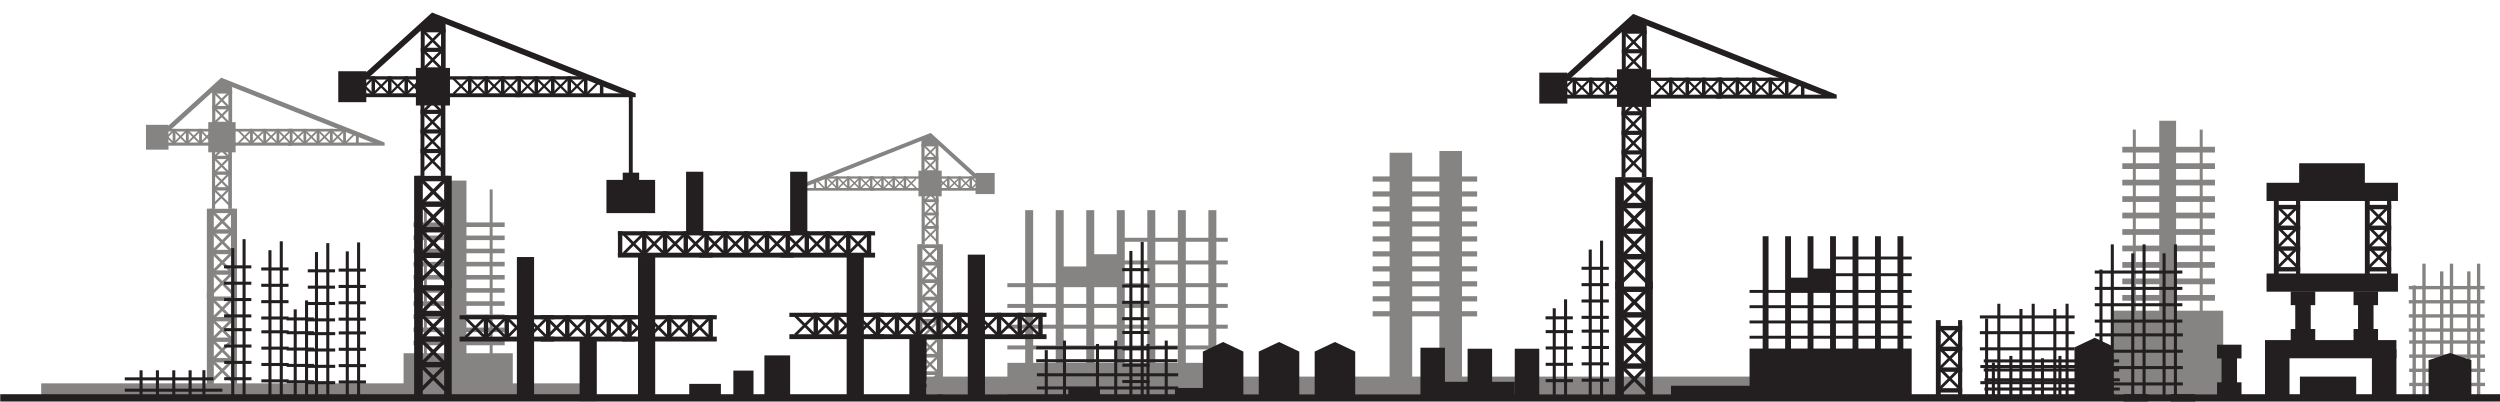 <?xml version="1.0" encoding="utf-8"?>
<!-- Generator: Adobe Illustrator 16.0.0, SVG Export Plug-In . SVG Version: 6.00 Build 0)  -->
<!DOCTYPE svg PUBLIC "-//W3C//DTD SVG 1.1//EN" "http://www.w3.org/Graphics/SVG/1.1/DTD/svg11.dtd">
<svg version="1.1" id="object" xmlns="http://www.w3.org/2000/svg" xmlns:xlink="http://www.w3.org/1999/xlink" x="0px" y="0px"
	 width="816px" height="131.063px" viewBox="0 0 816 131.063" enable-background="new 0 0 816 131.063" xml:space="preserve">
<g>
	<g>
		<g>
			<g>
				<rect x="67.515" y="95.518" fill="#868482" width="2.273" height="30.594"/>
				<rect x="75.377" y="95.518" fill="#868482" width="1.989" height="30.594"/>
				<rect x="68.438" y="96.773" fill="#868482" width="8.146" height="1.42"/>
				<g>
					
						<rect x="68" y="100.443" transform="matrix(0.707 0.707 -0.707 0.707 92.608 -21.716)" fill="#868482" width="9.023" height="0.924"/>
					
						<rect x="68" y="100.443" transform="matrix(-0.707 0.707 -0.707 -0.707 195.139 120.964)" fill="#868482" width="9.023" height="0.924"/>
				</g>
				<rect x="68.438" y="103.475" fill="#868482" width="8.146" height="1.42"/>
				<g>
					
						<rect x="68.001" y="107.144" transform="matrix(0.707 0.707 -0.707 0.707 97.327 -19.756)" fill="#868482" width="9.021" height="0.925"/>
					
						<rect x="68" y="107.145" transform="matrix(-0.707 0.707 -0.707 -0.707 199.879 132.404)" fill="#868482" width="9.023" height="0.925"/>
				</g>
				<rect x="68.438" y="110.176" fill="#868482" width="8.146" height="1.42"/>
				<g>
					
						<rect x="68.001" y="113.845" transform="matrix(0.707 0.707 -0.707 0.707 102.066 -17.794)" fill="#868482" width="9.021" height="0.925"/>
					
						<rect x="68" y="113.846" transform="matrix(-0.707 0.707 -0.707 -0.707 204.618 143.843)" fill="#868482" width="9.023" height="0.925"/>
				</g>
				<rect x="68.438" y="116.877" fill="#868482" width="8.146" height="1.42"/>
				<g>
					
						<rect x="68.001" y="120.546" transform="matrix(0.707 0.707 -0.707 0.707 106.804 -15.831)" fill="#868482" width="9.021" height="0.925"/>
					
						<rect x="68" y="120.547" transform="matrix(-0.707 0.707 -0.707 -0.707 209.357 155.282)" fill="#868482" width="9.023" height="0.925"/>
				</g>
			</g>
			<g>
				<rect x="67.515" y="68.119" fill="#868482" width="2.273" height="29.363"/>
				<rect x="75.377" y="68.119" fill="#868482" width="1.989" height="29.363"/>
				<rect x="68.438" y="68.143" fill="#868482" width="8.146" height="1.422"/>
				<g>
					
						<rect x="68" y="71.814" transform="matrix(0.707 0.707 -0.707 0.707 72.361 -30.104)" fill="#868482" width="9.023" height="0.924"/>
					
						<rect x="68.001" y="71.813" transform="matrix(-0.707 0.707 -0.707 -0.707 174.892 72.108)" fill="#868482" width="9.021" height="0.924"/>
				</g>
				<rect x="68.438" y="74.844" fill="#868482" width="8.146" height="1.422"/>
				<g>
					
						<rect x="68" y="78.516" transform="matrix(0.707 0.707 -0.707 0.707 77.1 -28.141)" fill="#868482" width="9.023" height="0.924"/>
					
						<rect x="68.001" y="78.515" transform="matrix(-0.707 0.707 -0.707 -0.707 179.63 83.548)" fill="#868482" width="9.021" height="0.924"/>
				</g>
				<rect x="68.438" y="81.545" fill="#868482" width="8.146" height="1.422"/>
				<g>
					
						<rect x="68" y="85.217" transform="matrix(0.707 0.707 -0.707 0.707 81.839 -26.177)" fill="#868482" width="9.023" height="0.924"/>
					
						<rect x="68.001" y="85.216" transform="matrix(-0.707 0.707 -0.707 -0.707 184.369 94.987)" fill="#868482" width="9.021" height="0.924"/>
				</g>
				<rect x="68.438" y="88.248" fill="#868482" width="8.146" height="1.42"/>
				<g>
					
						<rect x="68" y="91.918" transform="matrix(0.707 0.707 -0.707 0.707 86.579 -24.214)" fill="#868482" width="9.023" height="0.924"/>
					
						<rect x="68.001" y="91.917" transform="matrix(-0.707 0.707 -0.707 -0.707 189.107 106.427)" fill="#868482" width="9.021" height="0.924"/>
				</g>
			</g>
			<g>
				<rect x="69.183" y="45.777" fill="#868482" width="1.031" height="22.391"/>
				<rect x="74.491" y="45.777" fill="#868482" width="1.208" height="22.391"/>
				<rect x="69.183" y="45.709" fill="#868482" width="6.234" height="1.086"/>
				<g>
					
						<rect x="68.845" y="48.517" transform="matrix(0.707 0.707 -0.707 0.707 55.708 -36.804)" fill="#868482" width="6.907" height="0.709"/>
					
						<rect x="68.845" y="48.518" transform="matrix(-0.707 0.707 -0.707 -0.707 157.984 32.333)" fill="#868482" width="6.907" height="0.708"/>
				</g>
				<rect x="69.183" y="50.84" fill="#868482" width="6.234" height="1.088"/>
				<g>
					
						<rect x="68.845" y="53.646" transform="matrix(0.707 0.707 -0.707 0.707 59.334 -35.303)" fill="#868482" width="6.907" height="0.709"/>
					
						<rect x="68.844" y="53.648" transform="matrix(-0.707 0.707 -0.707 -0.707 161.607 41.073)" fill="#868482" width="6.909" height="0.708"/>
				</g>
				<rect x="69.183" y="55.967" fill="#868482" width="6.234" height="1.09"/>
				<g>
					
						<rect x="68.844" y="58.778" transform="matrix(0.707 0.707 -0.707 0.707 62.979 -33.803)" fill="#868482" width="6.909" height="0.708"/>
					
						<rect x="68.844" y="58.778" transform="matrix(-0.707 0.707 -0.707 -0.707 165.234 49.831)" fill="#868482" width="6.909" height="0.707"/>
				</g>
				<rect x="69.183" y="61.098" fill="#868482" width="6.234" height="1.09"/>
				<g>
					
						<rect x="68.846" y="63.909" transform="matrix(0.708 0.707 -0.707 0.708 66.568 -32.298)" fill="#868482" width="6.906" height="0.708"/>
					
						<rect x="68.845" y="63.909" transform="matrix(-0.708 0.707 -0.707 -0.708 168.864 58.629)" fill="#868482" width="6.906" height="0.707"/>
				</g>
			</g>
			<g>
				<rect x="69.255" y="29.711" fill="#868482" width="1.03" height="17.084"/>
				<rect x="74.562" y="29.711" fill="#868482" width="1.209" height="17.084"/>
				<polygon fill="#868482" points="75.771,30.555 69.255,30.555 69.255,29.467 72.371,26.241 75.771,28.34 				"/>
				<g>
					
						<rect x="68.916" y="32.276" transform="matrix(0.707 0.707 -0.707 0.707 44.251 -41.609)" fill="#868482" width="6.906" height="0.708"/>
					
						<rect x="68.916" y="32.276" transform="matrix(-0.707 0.707 -0.707 -0.707 146.617 4.535)" fill="#868482" width="6.908" height="0.708"/>
				</g>
				<rect x="69.255" y="34.596" fill="#868482" width="6.234" height="1.089"/>
				<g>
					
						<rect x="68.916" y="37.406" transform="matrix(0.707 0.707 -0.707 0.707 47.885 -40.109)" fill="#868482" width="6.907" height="0.708"/>
					
						<rect x="68.916" y="37.406" transform="matrix(-0.707 0.707 -0.707 -0.707 150.246 13.296)" fill="#868482" width="6.907" height="0.708"/>
				</g>
				<rect x="69.255" y="39.727" fill="#868482" width="6.234" height="1.088"/>
				<g>
					
						<rect x="68.916" y="42.537" transform="matrix(0.707 0.707 -0.707 0.707 51.504 -38.605)" fill="#868482" width="6.906" height="0.707"/>
					
						<rect x="68.916" y="42.537" transform="matrix(-0.707 0.707 -0.707 -0.707 153.875 22.062)" fill="#868482" width="6.907" height="0.708"/>
				</g>
			</g>
			<g>
				<rect x="51.318" y="42.053" fill="#868482" width="18.845" height="0.869"/>
				<rect x="51.318" y="46.521" fill="#868482" width="18.845" height="1.018"/>
				<rect x="69.307" y="42.053" fill="#868482" width="0.915" height="5.248"/>
				<g>
					
						<rect x="64.652" y="44.378" transform="matrix(-0.707 0.707 -0.707 -0.707 146.915 28.468)" fill="#868482" width="5.812" height="0.597"/>
					
						<rect x="64.651" y="44.378" transform="matrix(-0.707 -0.707 0.707 -0.707 83.727 124.04)" fill="#868482" width="5.814" height="0.597"/>
				</g>
				<rect x="64.987" y="42.053" fill="#868482" width="0.916" height="5.248"/>
				<g>
					
						<rect x="60.335" y="44.378" transform="matrix(-0.707 0.707 -0.707 -0.707 139.547 31.531)" fill="#868482" width="5.813" height="0.596"/>
					
						<rect x="60.333" y="44.378" transform="matrix(-0.707 -0.707 0.707 -0.707 76.367 120.986)" fill="#868482" width="5.814" height="0.597"/>
				</g>
				<rect x="60.669" y="42.053" fill="#868482" width="0.918" height="5.248"/>
				<g>
					
						<rect x="56.017" y="44.378" transform="matrix(-0.707 0.707 -0.707 -0.707 132.178 34.593)" fill="#868482" width="5.814" height="0.596"/>
					
						<rect x="56.017" y="44.378" transform="matrix(-0.707 -0.707 0.707 -0.707 68.989 117.934)" fill="#868482" width="5.814" height="0.597"/>
				</g>
				<rect x="56.353" y="42.053" fill="#868482" width="0.916" height="5.248"/>
				<g>
					
						<rect x="51.698" y="44.379" transform="matrix(-0.707 0.707 -0.707 -0.707 124.806 37.648)" fill="#868482" width="5.814" height="0.595"/>
					
						<rect x="51.699" y="44.379" transform="matrix(-0.707 -0.707 0.707 -0.707 61.609 114.881)" fill="#868482" width="5.813" height="0.596"/>
				</g>
			</g>
			<g>
				<rect x="76.585" y="42.053" fill="#868482" width="18.846" height="0.869"/>
				<rect x="76.585" y="46.521" fill="#868482" width="18.846" height="1.018"/>
				<rect x="94.573" y="42.053" fill="#868482" width="0.914" height="5.248"/>
				<g>
					
						<rect x="89.919" y="44.378" transform="matrix(-0.707 0.707 -0.707 -0.707 190.045 10.607)" fill="#868482" width="5.813" height="0.596"/>
					
						<rect x="89.919" y="44.378" transform="matrix(-0.707 -0.707 0.707 -0.707 126.848 141.913)" fill="#868482" width="5.813" height="0.597"/>
				</g>
				<rect x="90.255" y="42.053" fill="#868482" width="0.914" height="5.248"/>
				<g>
					
						<rect x="85.602" y="44.378" transform="matrix(-0.707 0.707 -0.707 -0.707 182.677 13.66)" fill="#868482" width="5.813" height="0.597"/>
					
						<rect x="85.6" y="44.378" transform="matrix(-0.707 -0.707 0.707 -0.707 119.5 138.852)" fill="#868482" width="5.814" height="0.597"/>
				</g>
				<rect x="85.937" y="42.053" fill="#868482" width="0.917" height="5.248"/>
				<g>
					
						<rect x="81.283" y="44.378" transform="matrix(-0.707 0.707 -0.707 -0.707 175.309 16.725)" fill="#868482" width="5.814" height="0.596"/>
					
						<rect x="81.282" y="44.378" transform="matrix(-0.707 -0.707 0.707 -0.707 112.129 135.799)" fill="#868482" width="5.814" height="0.597"/>
				</g>
				<rect x="81.619" y="42.053" fill="#868482" width="0.915" height="5.248"/>
				<g>
					
						<rect x="76.966" y="44.378" transform="matrix(-0.707 0.707 -0.707 -0.707 167.935 19.768)" fill="#868482" width="5.813" height="0.596"/>
					
						<rect x="76.965" y="44.378" transform="matrix(-0.707 -0.707 0.707 -0.707 104.748 132.749)" fill="#868482" width="5.814" height="0.597"/>
				</g>
			</g>
			<g>
				<rect x="94.013" y="42.053" fill="#868482" width="18.846" height="0.869"/>
				<polygon fill="#868482" points="94.013,47.539 94.013,46.521 122.195,46.521 122.573,45.344 125.534,46.521 125.534,47.539 				
					"/>
				<rect x="112.001" y="42.053" fill="#868482" width="0.915" height="5.248"/>
				<rect x="116.169" y="43.698" fill="#868482" width="0.915" height="3.291"/>
				<g>
					
						<rect x="107.348" y="44.378" transform="matrix(-0.707 0.707 -0.707 -0.707 219.79 -1.734)" fill="#868482" width="5.812" height="0.596"/>
					
						<rect x="112.038" y="44.953" transform="matrix(-0.707 0.708 -0.708 -0.707 226.912 -3.562)" fill="#868482" width="4.313" height="0.596"/>
					
						<rect x="107.347" y="44.378" transform="matrix(-0.707 -0.707 0.707 -0.707 156.61 154.234)" fill="#868482" width="5.814" height="0.597"/>
				</g>
				<rect x="107.683" y="42.053" fill="#868482" width="0.916" height="5.248"/>
				<g>
					
						<rect x="103.03" y="44.378" transform="matrix(-0.707 0.707 -0.707 -0.707 212.426 1.333)" fill="#868482" width="5.813" height="0.596"/>
					
						<rect x="103.029" y="44.378" transform="matrix(-0.707 -0.707 0.707 -0.707 149.24 151.181)" fill="#868482" width="5.814" height="0.597"/>
				</g>
				<rect x="103.364" y="42.053" fill="#868482" width="0.917" height="5.248"/>
				<g>
					
						<rect x="98.711" y="44.379" transform="matrix(-0.707 0.707 -0.707 -0.707 205.059 4.4)" fill="#868482" width="5.814" height="0.595"/>
					
						<rect x="98.711" y="44.379" transform="matrix(-0.707 -0.707 0.707 -0.707 141.869 148.128)" fill="#868482" width="5.814" height="0.596"/>
				</g>
				<rect x="99.048" y="42.053" fill="#868482" width="0.915" height="5.248"/>
				<g>
					
						<rect x="94.393" y="44.379" transform="matrix(-0.707 0.707 -0.707 -0.707 197.692 7.466)" fill="#868482" width="5.814" height="0.595"/>
					
						<rect x="94.394" y="44.379" transform="matrix(-0.707 -0.707 0.707 -0.707 134.488 145.079)" fill="#868482" width="5.813" height="0.595"/>
				</g>
			</g>
			<rect x="67.978" y="39.871" fill="#868482" width="8.927" height="9.85"/>
			<rect x="47.646" y="40.744" fill="#868482" width="7.346" height="8.106"/>
			<polygon fill="#868482" points="122.295,46.852 72.531,27.12 55.373,42.684 54.355,41.561 72.212,25.363 122.853,45.443 			"/>
		</g>
		<rect x="302.515" y="122.92" fill="#868482" width="272.819" height="5.738"/>
		<rect x="13.446" y="125.126" fill="#868482" width="177.613" height="4.195"/>
		<rect x="708.512" y="114.658" fill="#231F20" width="8" height="16.523"/>
		<rect x="693.118" y="114.658" fill="#231F20" width="8" height="16.523"/>
		<g>
			<rect x="571.058" y="113.769" fill="#231F20" width="52.917" height="16.25"/>
			<g>
				<rect x="619.332" y="77.102" fill="#231F20" width="1.917" height="36.989"/>
				<rect x="611.999" y="77.102" fill="#231F20" width="1.917" height="36.989"/>
				<rect x="604.666" y="77.102" fill="#231F20" width="1.917" height="36.989"/>
				<rect x="597.333" y="77.102" fill="#231F20" width="1.917" height="36.989"/>
				<rect x="590" y="77.102" fill="#231F20" width="1.917" height="36.989"/>
				<rect x="582.667" y="77.102" fill="#231F20" width="1.917" height="36.989"/>
				<rect x="575.334" y="77.102" fill="#231F20" width="1.917" height="36.989"/>
				<rect x="571.046" y="94.638" fill="#231F20" width="52.941" height="0.959"/>
				<rect x="598.171" y="89.186" fill="#231F20" width="25.815" height="0.959"/>
				<rect x="598.171" y="83.733" fill="#231F20" width="25.815" height="0.959"/>
				<rect x="571.046" y="99.622" fill="#231F20" width="52.941" height="0.959"/>
				<rect x="571.046" y="104.606" fill="#231F20" width="52.941" height="0.959"/>
				<rect x="571.046" y="109.591" fill="#231F20" width="52.941" height="0.959"/>
				<rect x="590.958" y="87.686" fill="#231F20" width="6.559" height="7.432"/>
				<rect x="583.625" y="90.624" fill="#231F20" width="6.559" height="4.493"/>
			</g>
		</g>
		<g>
			<rect x="328.81" y="118.428" fill="#868482" width="71.917" height="11.043"/>
			<g>
				<rect x="394.417" y="68.596" fill="#868482" width="2.605" height="50.271"/>
				<rect x="384.45" y="68.596" fill="#868482" width="2.605" height="50.271"/>
				<rect x="374.485" y="68.596" fill="#868482" width="2.605" height="50.271"/>
				<rect x="364.519" y="68.596" fill="#868482" width="2.605" height="50.271"/>
				<rect x="354.554" y="68.596" fill="#868482" width="2.604" height="50.271"/>
				<rect x="344.587" y="68.596" fill="#868482" width="2.605" height="50.271"/>
				<rect x="334.621" y="68.596" fill="#868482" width="2.605" height="50.271"/>
				<rect x="328.794" y="92.429" fill="#868482" width="71.949" height="1.303"/>
				<rect x="365.657" y="85.019" fill="#868482" width="35.085" height="1.304"/>
				<rect x="365.657" y="77.608" fill="#868482" width="35.085" height="1.304"/>
				<rect x="328.794" y="99.202" fill="#868482" width="71.949" height="1.304"/>
				<rect x="328.794" y="105.977" fill="#868482" width="71.949" height="1.303"/>
				<rect x="328.794" y="112.75" fill="#868482" width="71.949" height="1.304"/>
				<rect x="355.854" y="82.979" fill="#868482" width="8.914" height="10.101"/>
				<rect x="345.89" y="86.974" fill="#868482" width="8.913" height="6.106"/>
			</g>
		</g>
		<polygon fill="#231F20" points="690.342,129.279 677.11,129.279 677.11,113.38 683.726,110.247 690.342,113.38 		"/>
		<polygon fill="#231F20" points="405.842,130.654 392.61,130.654 392.61,114.755 399.226,111.622 405.842,114.755 		"/>
		<polygon fill="#231F20" points="424.092,130.654 410.86,130.654 410.86,114.755 417.476,111.622 424.092,114.755 		"/>
		<polygon fill="#231F20" points="442.342,130.654 429.11,130.654 429.11,114.755 435.726,111.622 442.342,114.755 		"/>
		<g>
			<rect x="786.233" y="93.33" fill="#868482" width="24.755" height="1.097"/>
			<rect x="786.233" y="97.951" fill="#868482" width="24.755" height="1.096"/>
			<rect x="786.233" y="102.569" fill="#868482" width="24.755" height="1.096"/>
			<rect x="786.233" y="107.188" fill="#868482" width="24.755" height="1.096"/>
			<rect x="786.356" y="111.082" fill="#868482" width="24.755" height="1.096"/>
			<rect x="786.356" y="115.701" fill="#868482" width="24.755" height="1.096"/>
			<rect x="786.356" y="120.32" fill="#868482" width="24.755" height="1.096"/>
			<rect x="786.356" y="124.938" fill="#868482" width="24.755" height="1.096"/>
			<g>
				<rect x="799.62" y="86.063" fill="#868482" width="1.096" height="44.033"/>
				<rect x="796.423" y="88.585" fill="#868482" width="1.097" height="41.511"/>
			</g>
			<g>
				<rect x="808.475" y="86.063" fill="#868482" width="1.096" height="44.033"/>
				<rect x="805.276" y="88.585" fill="#868482" width="1.096" height="41.511"/>
			</g>
			<g>
				<rect x="790.644" y="86.063" fill="#868482" width="1.097" height="44.033"/>
				<rect x="787.447" y="93.165" fill="#868482" width="1.096" height="36.931"/>
			</g>
		</g>
		<g>
			<rect x="704.776" y="39.408" fill="#868482" width="5.5" height="86.5"/>
			<rect x="717.987" y="42.306" fill="#868482" width="0.977" height="64.954"/>
			<rect x="696.153" y="42.306" fill="#868482" width="0.977" height="64.954"/>
			<rect x="689.401" y="101.408" fill="#868482" width="36.25" height="27.25"/>
			<rect x="692.714" y="47.908" fill="#868482" width="30.25" height="1.875"/>
			<rect x="692.714" y="53.283" fill="#868482" width="30.25" height="1.875"/>
			<rect x="692.714" y="58.658" fill="#868482" width="30.25" height="1.875"/>
			<rect x="692.714" y="64.033" fill="#868482" width="30.25" height="1.875"/>
			<rect x="692.714" y="69.408" fill="#868482" width="30.25" height="1.875"/>
			<rect x="692.714" y="74.783" fill="#868482" width="30.25" height="1.875"/>
			<rect x="692.714" y="80.158" fill="#868482" width="30.25" height="1.875"/>
			<rect x="692.714" y="85.533" fill="#868482" width="30.25" height="1.875"/>
			<rect x="692.714" y="90.908" fill="#868482" width="30.25" height="1.875"/>
			<rect x="692.714" y="96.283" fill="#868482" width="30.25" height="1.875"/>
		</g>
		<g>
			<rect x="146.845" y="58.933" fill="#868482" width="5.408" height="63.019"/>
			<rect x="159.834" y="61.825" fill="#868482" width="0.96" height="58.14"/>
			<rect x="138.366" y="68.122" fill="#868482" width="0.96" height="51.843"/>
			<rect x="131.728" y="115.294" fill="#868482" width="35.643" height="13.314"/>
			<rect x="134.984" y="72.593" fill="#868482" width="29.743" height="1.497"/>
			<rect x="134.984" y="76.883" fill="#868482" width="29.743" height="1.497"/>
			<rect x="134.984" y="81.173" fill="#868482" width="29.743" height="1.497"/>
			<rect x="134.984" y="85.463" fill="#868482" width="29.743" height="1.497"/>
			<rect x="134.984" y="89.753" fill="#868482" width="29.743" height="1.497"/>
			<rect x="134.984" y="94.044" fill="#868482" width="29.743" height="1.496"/>
			<rect x="134.984" y="98.333" fill="#868482" width="29.743" height="1.496"/>
			<rect x="134.984" y="102.624" fill="#868482" width="29.743" height="1.496"/>
			<rect x="134.984" y="106.913" fill="#868482" width="29.743" height="1.496"/>
			<rect x="134.984" y="111.203" fill="#868482" width="29.743" height="1.497"/>
		</g>
		<g>
			<rect x="453.563" y="49.852" fill="#868482" width="7.379" height="78.655"/>
			<rect x="469.813" y="49.283" fill="#868482" width="7.379" height="78.655"/>
			<rect x="448.03" y="57.581" fill="#868482" width="34.107" height="1.704"/>
			<rect x="448.03" y="62.469" fill="#868482" width="34.107" height="1.704"/>
			<rect x="448.03" y="67.355" fill="#868482" width="34.107" height="1.705"/>
			<rect x="448.03" y="72.244" fill="#868482" width="34.107" height="1.703"/>
			<rect x="448.03" y="77.131" fill="#868482" width="34.107" height="1.705"/>
			<rect x="448.03" y="82.019" fill="#868482" width="34.107" height="1.704"/>
			<rect x="448.03" y="86.906" fill="#868482" width="34.107" height="1.704"/>
			<rect x="448.03" y="91.794" fill="#868482" width="34.107" height="1.704"/>
			<rect x="448.03" y="96.681" fill="#868482" width="34.107" height="1.705"/>
			<rect x="448.03" y="101.568" fill="#868482" width="34.107" height="1.705"/>
		</g>
		<g>
			<rect x="774.192" y="113.991" fill="#231F20" width="8" height="16.523"/>
			<rect x="750.692" y="122.92" fill="#231F20" width="18.375" height="6.751"/>
			<rect x="739.299" y="113.991" fill="#231F20" width="8" height="16.523"/>
		</g>
		<g>
			<rect x="494.418" y="113.825" fill="#231F20" width="8" height="16.523"/>
			<rect x="479.024" y="113.825" fill="#231F20" width="8" height="16.523"/>
			<rect x="463.631" y="113.492" fill="#231F20" width="8" height="16.523"/>
		</g>
		<g>
			<line fill="none" stroke="#231F20" stroke-miterlimit="10" x1="683.726" y1="88.795" x2="712.326" y2="88.795"/>
			<line fill="none" stroke="#231F20" stroke-miterlimit="10" x1="683.726" y1="94.133" x2="712.326" y2="94.133"/>
			<line fill="none" stroke="#231F20" stroke-miterlimit="10" x1="683.726" y1="99.469" x2="712.326" y2="99.469"/>
			<line fill="none" stroke="#231F20" stroke-miterlimit="10" x1="683.726" y1="104.806" x2="712.326" y2="104.806"/>
			<line fill="none" stroke="#231F20" stroke-miterlimit="10" x1="683.868" y1="109.304" x2="712.469" y2="109.304"/>
			<line fill="none" stroke="#231F20" stroke-miterlimit="10" x1="683.868" y1="114.641" x2="712.469" y2="114.641"/>
			<line fill="none" stroke="#231F20" stroke-miterlimit="10" x1="683.868" y1="119.978" x2="712.469" y2="119.978"/>
			<line fill="none" stroke="#231F20" stroke-miterlimit="10" x1="683.868" y1="125.313" x2="712.469" y2="125.313"/>
			<g>
				<line fill="none" stroke="#231F20" stroke-miterlimit="10" x1="699.825" y1="79.765" x2="699.825" y2="130.639"/>
				<line fill="none" stroke="#231F20" stroke-miterlimit="10" x1="696.132" y1="82.679" x2="696.132" y2="130.639"/>
			</g>
			<g>
				<line fill="none" stroke="#231F20" stroke-miterlimit="10" x1="710.055" y1="79.765" x2="710.055" y2="130.639"/>
				<line fill="none" stroke="#231F20" stroke-miterlimit="10" x1="706.36" y1="82.679" x2="706.36" y2="130.639"/>
			</g>
			<g>
				<line fill="none" stroke="#231F20" stroke-miterlimit="10" x1="689.455" y1="79.765" x2="689.455" y2="130.639"/>
				<line fill="none" stroke="#231F20" stroke-miterlimit="10" x1="685.761" y1="87.97" x2="685.761" y2="130.639"/>
			</g>
		</g>
		<g>
			<line fill="none" stroke="#231F20" stroke-miterlimit="10" x1="516.214" y1="87.57" x2="525.12" y2="87.57"/>
			<line fill="none" stroke="#231F20" stroke-miterlimit="10" x1="516.214" y1="92.908" x2="525.12" y2="92.908"/>
			<line fill="none" stroke="#231F20" stroke-miterlimit="10" x1="516.214" y1="98.244" x2="525.12" y2="98.244"/>
			<line fill="none" stroke="#231F20" stroke-miterlimit="10" x1="516.214" y1="103.581" x2="525.12" y2="103.581"/>
			<line fill="none" stroke="#231F20" stroke-miterlimit="10" x1="516.259" y1="108.079" x2="525.164" y2="108.079"/>
			<line fill="none" stroke="#231F20" stroke-miterlimit="10" x1="516.259" y1="113.416" x2="525.164" y2="113.416"/>
			<line fill="none" stroke="#231F20" stroke-miterlimit="10" x1="516.259" y1="118.753" x2="525.164" y2="118.753"/>
			<line fill="none" stroke="#231F20" stroke-miterlimit="10" x1="516.259" y1="124.088" x2="525.164" y2="124.088"/>
			<g>
				<line fill="none" stroke="#231F20" stroke-miterlimit="10" x1="522.75" y1="78.54" x2="522.75" y2="129.414"/>
				<line fill="none" stroke="#231F20" stroke-miterlimit="10" x1="519.056" y1="81.454" x2="519.056" y2="129.414"/>
			</g>
		</g>
		<g>
			<line fill="none" stroke="#231F20" stroke-miterlimit="10" x1="366.278" y1="88.016" x2="375.185" y2="88.016"/>
			<line fill="none" stroke="#231F20" stroke-miterlimit="10" x1="366.278" y1="93.354" x2="375.185" y2="93.354"/>
			<line fill="none" stroke="#231F20" stroke-miterlimit="10" x1="366.278" y1="98.689" x2="375.185" y2="98.689"/>
			<line fill="none" stroke="#231F20" stroke-miterlimit="10" x1="366.278" y1="104.026" x2="375.185" y2="104.026"/>
			<line fill="none" stroke="#231F20" stroke-miterlimit="10" x1="366.323" y1="108.524" x2="375.229" y2="108.524"/>
			<line fill="none" stroke="#231F20" stroke-miterlimit="10" x1="366.323" y1="113.861" x2="375.229" y2="113.861"/>
			<line fill="none" stroke="#231F20" stroke-miterlimit="10" x1="366.323" y1="119.198" x2="375.229" y2="119.198"/>
			<line fill="none" stroke="#231F20" stroke-miterlimit="10" x1="366.323" y1="124.533" x2="375.229" y2="124.533"/>
			<g>
				<line fill="none" stroke="#231F20" stroke-miterlimit="10" x1="372.814" y1="78.985" x2="372.814" y2="129.859"/>
				<line fill="none" stroke="#231F20" stroke-miterlimit="10" x1="369.12" y1="81.899" x2="369.12" y2="129.859"/>
			</g>
		</g>
		<g>
			<line fill="none" stroke="#231F20" stroke-miterlimit="10" x1="110.51" y1="88.158" x2="119.416" y2="88.158"/>
			<line fill="none" stroke="#231F20" stroke-miterlimit="10" x1="110.51" y1="93.496" x2="119.416" y2="93.496"/>
			<line fill="none" stroke="#231F20" stroke-miterlimit="10" x1="110.51" y1="98.832" x2="119.416" y2="98.832"/>
			<line fill="none" stroke="#231F20" stroke-miterlimit="10" x1="110.51" y1="104.169" x2="119.416" y2="104.169"/>
			<line fill="none" stroke="#231F20" stroke-miterlimit="10" x1="110.555" y1="108.667" x2="119.46" y2="108.667"/>
			<line fill="none" stroke="#231F20" stroke-miterlimit="10" x1="110.555" y1="114.004" x2="119.46" y2="114.004"/>
			<line fill="none" stroke="#231F20" stroke-miterlimit="10" x1="110.555" y1="119.341" x2="119.46" y2="119.341"/>
			<line fill="none" stroke="#231F20" stroke-miterlimit="10" x1="110.555" y1="124.676" x2="119.46" y2="124.676"/>
			<g>
				<line fill="none" stroke="#231F20" stroke-miterlimit="10" x1="117.046" y1="79.128" x2="117.046" y2="130.002"/>
				<line fill="none" stroke="#231F20" stroke-miterlimit="10" x1="113.352" y1="82.042" x2="113.352" y2="130.002"/>
			</g>
		</g>
		<g>
			<line fill="none" stroke="#231F20" stroke-miterlimit="10" x1="100.456" y1="88.392" x2="109.362" y2="88.392"/>
			<line fill="none" stroke="#231F20" stroke-miterlimit="10" x1="100.456" y1="93.729" x2="109.362" y2="93.729"/>
			<line fill="none" stroke="#231F20" stroke-miterlimit="10" x1="100.456" y1="99.065" x2="109.362" y2="99.065"/>
			<line fill="none" stroke="#231F20" stroke-miterlimit="10" x1="100.456" y1="104.402" x2="109.362" y2="104.402"/>
			<line fill="none" stroke="#231F20" stroke-miterlimit="10" x1="100.501" y1="108.9" x2="109.405" y2="108.9"/>
			<line fill="none" stroke="#231F20" stroke-miterlimit="10" x1="100.501" y1="114.237" x2="109.405" y2="114.237"/>
			<line fill="none" stroke="#231F20" stroke-miterlimit="10" x1="100.501" y1="119.574" x2="109.405" y2="119.574"/>
			<line fill="none" stroke="#231F20" stroke-miterlimit="10" x1="100.501" y1="124.909" x2="109.405" y2="124.909"/>
			<g>
				<line fill="none" stroke="#231F20" stroke-miterlimit="10" x1="106.991" y1="79.361" x2="106.991" y2="130.235"/>
				<line fill="none" stroke="#231F20" stroke-miterlimit="10" x1="103.298" y1="82.275" x2="103.298" y2="130.235"/>
			</g>
		</g>
		<g>
			<line fill="none" stroke="#231F20" stroke-miterlimit="10" x1="85.27" y1="87.787" x2="94.176" y2="87.787"/>
			<line fill="none" stroke="#231F20" stroke-miterlimit="10" x1="85.27" y1="93.125" x2="94.176" y2="93.125"/>
			<line fill="none" stroke="#231F20" stroke-miterlimit="10" x1="85.27" y1="98.461" x2="94.176" y2="98.461"/>
			<line fill="none" stroke="#231F20" stroke-miterlimit="10" x1="85.27" y1="103.798" x2="94.176" y2="103.798"/>
			<line fill="none" stroke="#231F20" stroke-miterlimit="10" x1="85.314" y1="108.296" x2="94.22" y2="108.296"/>
			<line fill="none" stroke="#231F20" stroke-miterlimit="10" x1="85.314" y1="113.633" x2="94.22" y2="113.633"/>
			<line fill="none" stroke="#231F20" stroke-miterlimit="10" x1="85.314" y1="118.97" x2="94.22" y2="118.97"/>
			<line fill="none" stroke="#231F20" stroke-miterlimit="10" x1="85.314" y1="124.305" x2="94.22" y2="124.305"/>
			<g>
				<line fill="none" stroke="#231F20" stroke-miterlimit="10" x1="91.806" y1="78.757" x2="91.806" y2="129.631"/>
				<line fill="none" stroke="#231F20" stroke-miterlimit="10" x1="88.111" y1="81.671" x2="88.111" y2="129.631"/>
			</g>
		</g>
		<g>
			<line fill="none" stroke="#231F20" stroke-miterlimit="10" x1="73.131" y1="87.102" x2="82.037" y2="87.102"/>
			<line fill="none" stroke="#231F20" stroke-miterlimit="10" x1="73.131" y1="92.439" x2="82.037" y2="92.439"/>
			<line fill="none" stroke="#231F20" stroke-miterlimit="10" x1="73.131" y1="97.775" x2="82.037" y2="97.775"/>
			<line fill="none" stroke="#231F20" stroke-miterlimit="10" x1="73.131" y1="103.112" x2="82.037" y2="103.112"/>
			<line fill="none" stroke="#231F20" stroke-miterlimit="10" x1="73.176" y1="107.61" x2="82.081" y2="107.61"/>
			<line fill="none" stroke="#231F20" stroke-miterlimit="10" x1="73.176" y1="112.947" x2="82.081" y2="112.947"/>
			<line fill="none" stroke="#231F20" stroke-miterlimit="10" x1="73.176" y1="118.284" x2="82.081" y2="118.284"/>
			<line fill="none" stroke="#231F20" stroke-miterlimit="10" x1="73.176" y1="123.619" x2="82.081" y2="123.619"/>
			<g>
				<line fill="none" stroke="#231F20" stroke-miterlimit="10" x1="79.667" y1="78.071" x2="79.667" y2="128.945"/>
				<line fill="none" stroke="#231F20" stroke-miterlimit="10" x1="75.973" y1="80.985" x2="75.973" y2="128.945"/>
			</g>
		</g>
		<g>
			<line fill="none" stroke="#231F20" stroke-miterlimit="10" x1="504.464" y1="103.741" x2="513.37" y2="103.741"/>
			<line fill="none" stroke="#231F20" stroke-miterlimit="10" x1="504.509" y1="108.239" x2="513.414" y2="108.239"/>
			<line fill="none" stroke="#231F20" stroke-miterlimit="10" x1="504.509" y1="113.576" x2="513.414" y2="113.576"/>
			<line fill="none" stroke="#231F20" stroke-miterlimit="10" x1="504.509" y1="118.913" x2="513.414" y2="118.913"/>
			<line fill="none" stroke="#231F20" stroke-miterlimit="10" x1="504.509" y1="124.248" x2="513.414" y2="124.248"/>
			<g>
				<line fill="none" stroke="#231F20" stroke-miterlimit="10" x1="511" y1="97.7" x2="511" y2="129.574"/>
				<line fill="none" stroke="#231F20" stroke-miterlimit="10" x1="507.306" y1="100.614" x2="507.306" y2="129.574"/>
			</g>
		</g>
		<g>
			<line fill="none" stroke="#231F20" stroke-miterlimit="10" x1="93.517" y1="104.098" x2="102.423" y2="104.098"/>
			<line fill="none" stroke="#231F20" stroke-miterlimit="10" x1="93.562" y1="108.596" x2="102.468" y2="108.596"/>
			<line fill="none" stroke="#231F20" stroke-miterlimit="10" x1="93.562" y1="113.933" x2="102.468" y2="113.933"/>
			<line fill="none" stroke="#231F20" stroke-miterlimit="10" x1="93.562" y1="119.27" x2="102.468" y2="119.27"/>
			<line fill="none" stroke="#231F20" stroke-miterlimit="10" x1="93.562" y1="124.604" x2="102.468" y2="124.604"/>
			<g>
				<line fill="none" stroke="#231F20" stroke-miterlimit="10" x1="100.054" y1="98.057" x2="100.054" y2="129.931"/>
				<line fill="none" stroke="#231F20" stroke-miterlimit="10" x1="96.358" y1="100.971" x2="96.358" y2="129.931"/>
			</g>
		</g>
		<g>
			<line fill="none" stroke="#231F20" stroke-miterlimit="10" x1="66.554" y1="120.819" x2="66.554" y2="129.726"/>
			<line fill="none" stroke="#231F20" stroke-miterlimit="10" x1="62.056" y1="120.864" x2="62.056" y2="129.77"/>
			<line fill="none" stroke="#231F20" stroke-miterlimit="10" x1="56.719" y1="120.864" x2="56.719" y2="129.77"/>
			<line fill="none" stroke="#231F20" stroke-miterlimit="10" x1="51.382" y1="120.864" x2="51.382" y2="129.77"/>
			<line fill="none" stroke="#231F20" stroke-miterlimit="10" x1="46.047" y1="120.864" x2="46.047" y2="129.77"/>
			<g>
				<line fill="none" stroke="#231F20" stroke-miterlimit="10" x1="72.595" y1="127.355" x2="40.721" y2="127.355"/>
				<line fill="none" stroke="#231F20" stroke-miterlimit="10" x1="69.681" y1="123.661" x2="40.721" y2="123.661"/>
			</g>
		</g>
		<g>
			<line fill="none" stroke="#231F20" stroke-miterlimit="10" x1="646.227" y1="103.449" x2="677.148" y2="103.449"/>
			<line fill="none" stroke="#231F20" stroke-miterlimit="10" x1="646.227" y1="108.586" x2="677.148" y2="108.586"/>
			<line fill="none" stroke="#231F20" stroke-miterlimit="10" x1="646.227" y1="113.858" x2="677.148" y2="113.858"/>
			<line fill="none" stroke="#231F20" stroke-miterlimit="10" x1="646.381" y1="119.639" x2="677.303" y2="119.639"/>
			<line fill="none" stroke="#231F20" stroke-miterlimit="10" x1="646.381" y1="124.91" x2="677.303" y2="124.91"/>
			<g>
				<line fill="none" stroke="#231F20" stroke-miterlimit="10" x1="663.633" y1="99.143" x2="663.633" y2="129.04"/>
				<line fill="none" stroke="#231F20" stroke-miterlimit="10" x1="659.64" y1="100.855" x2="659.64" y2="129.04"/>
			</g>
			<g>
				<line fill="none" stroke="#231F20" stroke-miterlimit="10" x1="674.692" y1="99.143" x2="674.692" y2="129.04"/>
				<line fill="none" stroke="#231F20" stroke-miterlimit="10" x1="670.698" y1="100.855" x2="670.698" y2="129.04"/>
			</g>
			<g>
				<line fill="none" stroke="#231F20" stroke-miterlimit="10" x1="652.421" y1="99.143" x2="652.421" y2="129.04"/>
				<line fill="none" stroke="#231F20" stroke-miterlimit="10" x1="648.427" y1="103.965" x2="648.427" y2="129.04"/>
			</g>
		</g>
		<g>
			<line fill="none" stroke="#231F20" stroke-miterlimit="10" x1="647.493" y1="117.808" x2="691.683" y2="117.808"/>
			<line fill="none" stroke="#231F20" stroke-miterlimit="10" x1="647.493" y1="120.763" x2="691.683" y2="120.763"/>
			<line fill="none" stroke="#231F20" stroke-miterlimit="10" x1="647.714" y1="123.97" x2="691.903" y2="123.97"/>
			<line fill="none" stroke="#231F20" stroke-miterlimit="10" x1="647.714" y1="126.976" x2="691.903" y2="126.976"/>
			<g>
				<line fill="none" stroke="#231F20" stroke-miterlimit="10" x1="672.368" y1="116.169" x2="672.368" y2="129.671"/>
				<line fill="none" stroke="#231F20" stroke-miterlimit="10" x1="666.661" y1="116.943" x2="666.661" y2="129.671"/>
			</g>
			<g>
				<line fill="none" stroke="#231F20" stroke-miterlimit="10" x1="688.173" y1="116.169" x2="688.173" y2="129.671"/>
				<line fill="none" stroke="#231F20" stroke-miterlimit="10" x1="682.465" y1="116.943" x2="682.465" y2="129.671"/>
			</g>
			<g>
				<line fill="none" stroke="#231F20" stroke-miterlimit="10" x1="656.346" y1="116.169" x2="656.346" y2="129.671"/>
				<line fill="none" stroke="#231F20" stroke-miterlimit="10" x1="650.638" y1="118.347" x2="650.638" y2="129.671"/>
			</g>
		</g>
		<g>
			<line fill="none" stroke="#231F20" stroke-miterlimit="10" x1="338.217" y1="113.51" x2="384.321" y2="113.51"/>
			<line fill="none" stroke="#231F20" stroke-miterlimit="10" x1="338.217" y1="117.739" x2="384.321" y2="117.739"/>
			<line fill="none" stroke="#231F20" stroke-miterlimit="10" x1="338.447" y1="122.329" x2="384.552" y2="122.329"/>
			<line fill="none" stroke="#231F20" stroke-miterlimit="10" x1="338.447" y1="126.631" x2="384.552" y2="126.631"/>
			<g>
				<line fill="none" stroke="#231F20" stroke-miterlimit="10" x1="364.17" y1="111.165" x2="364.17" y2="130.488"/>
				<line fill="none" stroke="#231F20" stroke-miterlimit="10" x1="358.216" y1="112.273" x2="358.216" y2="130.488"/>
			</g>
			<g>
				<line fill="none" stroke="#231F20" stroke-miterlimit="10" x1="380.659" y1="111.165" x2="380.659" y2="130.488"/>
				<line fill="none" stroke="#231F20" stroke-miterlimit="10" x1="374.704" y1="112.273" x2="374.704" y2="130.488"/>
			</g>
			<g>
				<line fill="none" stroke="#231F20" stroke-miterlimit="10" x1="347.453" y1="111.165" x2="347.453" y2="130.488"/>
				<line fill="none" stroke="#231F20" stroke-miterlimit="10" x1="341.497" y1="114.281" x2="341.497" y2="130.488"/>
			</g>
		</g>
		<g>
			<g>
				<g>
					<rect x="150.016" y="102.865" fill="#231F20" width="30.905" height="1.362"/>
					<rect x="150.016" y="109.872" fill="#231F20" width="30.905" height="1.593"/>
					<rect x="178.22" y="102.865" fill="#231F20" width="1.436" height="8.229"/>
					<g>
						
							<rect x="170.924" y="106.511" transform="matrix(-0.707 0.707 -0.707 -0.707 375.187 58.45)" fill="#231F20" width="9.114" height="0.935"/>
						
							<rect x="170.922" y="106.511" transform="matrix(-0.707 -0.707 0.707 -0.707 223.857 306.721)" fill="#231F20" width="9.115" height="0.935"/>
					</g>
					<rect x="171.448" y="102.865" fill="#231F20" width="1.436" height="8.229"/>
					<g>
						
							<rect x="164.154" y="106.511" transform="matrix(-0.707 0.707 -0.707 -0.707 363.641 63.267)" fill="#231F20" width="9.115" height="0.935"/>
						
							<rect x="164.151" y="106.511" transform="matrix(-0.707 -0.707 0.707 -0.707 212.361 301.92)" fill="#231F20" width="9.118" height="0.935"/>
					</g>
					<rect x="164.678" y="102.865" fill="#231F20" width="1.438" height="8.229"/>
					<g>
						
							<rect x="157.383" y="106.511" transform="matrix(-0.707 0.707 -0.707 -0.707 352.083 68.057)" fill="#231F20" width="9.115" height="0.935"/>
						
							<rect x="157.381" y="106.511" transform="matrix(-0.707 -0.707 0.707 -0.707 200.774 297.138)" fill="#231F20" width="9.116" height="0.935"/>
					</g>
					<rect x="157.907" y="102.865" fill="#231F20" width="1.438" height="8.229"/>
					<g>
						
							<rect x="150.615" y="106.511" transform="matrix(-0.707 0.707 -0.707 -0.707 340.525 72.816)" fill="#231F20" width="9.114" height="0.935"/>
						
							<rect x="150.613" y="106.511" transform="matrix(-0.707 -0.707 0.707 -0.707 189.205 292.353)" fill="#231F20" width="9.116" height="0.935"/>
					</g>
				</g>
				<g>
					<rect x="176.534" y="102.865" fill="#231F20" width="30.904" height="1.362"/>
					<rect x="176.534" y="109.872" fill="#231F20" width="30.904" height="1.593"/>
					<rect x="204.737" y="102.865" fill="#231F20" width="1.437" height="8.229"/>
					<g>
						
							<rect x="197.443" y="106.511" transform="matrix(-0.707 0.707 -0.707 -0.707 420.45 39.689)" fill="#231F20" width="9.114" height="0.935"/>
						
							<rect x="197.44" y="106.511" transform="matrix(-0.707 -0.707 0.707 -0.707 269.154 325.468)" fill="#231F20" width="9.116" height="0.935"/>
					</g>
					<rect x="197.968" y="102.865" fill="#231F20" width="1.435" height="8.229"/>
					<g>
						
							<rect x="190.672" y="106.511" transform="matrix(-0.707 0.707 -0.707 -0.707 408.914 44.543)" fill="#231F20" width="9.116" height="0.934"/>
						
							<rect x="190.671" y="106.511" transform="matrix(-0.707 -0.707 0.707 -0.707 257.616 320.677)" fill="#231F20" width="9.117" height="0.934"/>
					</g>
					<rect x="191.196" y="102.865" fill="#231F20" width="1.438" height="8.229"/>
					<g>
						
							<rect x="183.902" y="106.511" transform="matrix(-0.707 0.707 -0.707 -0.707 397.349 49.299)" fill="#231F20" width="9.115" height="0.935"/>
						
							<rect x="183.901" y="106.511" transform="matrix(-0.707 -0.707 0.707 -0.707 246.043 315.893)" fill="#231F20" width="9.116" height="0.935"/>
					</g>
					<rect x="184.427" y="102.865" fill="#231F20" width="1.438" height="8.229"/>
					<g>
						
							<rect x="177.133" y="106.511" transform="matrix(-0.707 0.707 -0.707 -0.707 385.79 54.072)" fill="#231F20" width="9.114" height="0.934"/>
						
							<rect x="177.131" y="106.511" transform="matrix(-0.707 -0.707 0.707 -0.707 234.486 311.105)" fill="#231F20" width="9.116" height="0.934"/>
					</g>
				</g>
				<g>
					<rect x="203.054" y="102.865" fill="#231F20" width="30.904" height="1.362"/>
					<rect x="203.054" y="109.872" fill="#231F20" width="30.904" height="1.593"/>
					<rect x="231.257" y="102.865" fill="#231F20" width="1.435" height="8.229"/>
					<g>
						
							<rect x="223.961" y="106.511" transform="matrix(-0.707 0.707 -0.707 -0.707 465.71 20.93)" fill="#231F20" width="9.114" height="0.935"/>
						
							<rect x="223.959" y="106.511" transform="matrix(-0.707 -0.707 0.707 -0.707 314.385 344.235)" fill="#231F20" width="9.115" height="0.935"/>
					</g>
					<rect x="224.485" y="102.865" fill="#231F20" width="1.437" height="8.229"/>
					<g>
						
							<rect x="217.191" y="106.511" transform="matrix(-0.707 0.707 -0.707 -0.707 454.169 25.753)" fill="#231F20" width="9.115" height="0.934"/>
						
							<rect x="217.189" y="106.511" transform="matrix(-0.707 -0.707 0.707 -0.707 302.866 339.435)" fill="#231F20" width="9.116" height="0.934"/>
					</g>
					<rect x="217.716" y="102.865" fill="#231F20" width="1.438" height="8.229"/>
					<g>
						
							<rect x="210.421" y="106.511" transform="matrix(-0.707 0.707 -0.707 -0.707 442.619 30.559)" fill="#231F20" width="9.116" height="0.934"/>
						
							<rect x="210.419" y="106.511" transform="matrix(-0.707 -0.707 0.707 -0.707 291.327 334.642)" fill="#231F20" width="9.117" height="0.934"/>
					</g>
					<rect x="210.946" y="102.865" fill="#231F20" width="1.436" height="8.229"/>
					<g>
						
							<rect x="203.651" y="106.511" transform="matrix(-0.707 0.707 -0.707 -0.707 431.051 35.314)" fill="#231F20" width="9.114" height="0.934"/>
						
							<rect x="203.65" y="106.511" transform="matrix(-0.707 -0.707 0.707 -0.707 279.72 329.87)" fill="#231F20" width="9.115" height="0.934"/>
					</g>
				</g>
			</g>
			<rect x="208.241" y="83.893" fill="#231F20" width="5.619" height="46.456"/>
			<rect x="189.177" y="111.095" fill="#231F20" width="5.619" height="19.831"/>
			<rect x="168.708" y="83.893" fill="#231F20" width="5.619" height="46.456"/>
		</g>
		<g>
			<g>
				<rect x="527.193" y="91.969" fill="#231F20" width="2.833" height="38.129"/>
				<rect x="536.991" y="91.969" fill="#231F20" width="2.479" height="38.129"/>
				<rect x="528.345" y="93.533" fill="#231F20" width="10.151" height="1.771"/>
				<g>
					
						<rect x="527.798" y="98.107" transform="matrix(0.707 0.707 -0.707 0.707 226.042 -348.301)" fill="#231F20" width="11.244" height="1.152"/>
					
						<rect x="527.798" y="98.107" transform="matrix(-0.707 0.707 -0.707 -0.707 980.366 -208.751)" fill="#231F20" width="11.244" height="1.152"/>
				</g>
				<rect x="528.345" y="101.885" fill="#231F20" width="10.151" height="1.771"/>
				<g>
					
						<rect x="527.798" y="106.459" transform="matrix(0.707 0.707 -0.707 0.707 231.948 -345.854)" fill="#231F20" width="11.244" height="1.151"/>
					
						<rect x="527.799" y="106.459" transform="matrix(-0.707 0.707 -0.707 -0.707 986.29 -194.466)" fill="#231F20" width="11.243" height="1.151"/>
				</g>
				<rect x="528.345" y="110.236" fill="#231F20" width="10.151" height="1.771"/>
				<g>
					
						<rect x="527.799" y="114.81" transform="matrix(0.707 0.707 -0.707 0.707 237.826 -343.389)" fill="#231F20" width="11.243" height="1.152"/>
					
						<rect x="527.799" y="114.81" transform="matrix(-0.707 0.707 -0.707 -0.707 992.196 -180.209)" fill="#231F20" width="11.243" height="1.152"/>
				</g>
				<rect x="528.345" y="118.588" fill="#231F20" width="10.151" height="1.771"/>
				<g>
					
						<rect x="527.799" y="123.162" transform="matrix(0.707 0.707 -0.707 0.707 243.731 -340.943)" fill="#231F20" width="11.243" height="1.152"/>
					
						<rect x="527.799" y="123.162" transform="matrix(-0.707 0.707 -0.707 -0.707 998.101 -165.952)" fill="#231F20" width="11.243" height="1.152"/>
				</g>
			</g>
			<g>
				<rect x="527.193" y="57.824" fill="#231F20" width="2.833" height="36.594"/>
				<rect x="536.991" y="57.824" fill="#231F20" width="2.479" height="36.594"/>
				<rect x="528.345" y="57.854" fill="#231F20" width="10.151" height="1.771"/>
				<g>
					
						<rect x="527.798" y="62.428" transform="matrix(0.707 0.707 -0.707 0.707 200.811 -358.752)" fill="#231F20" width="11.244" height="1.151"/>
					
						<rect x="527.799" y="62.427" transform="matrix(-0.707 0.707 -0.707 -0.707 955.155 -269.632)" fill="#231F20" width="11.243" height="1.151"/>
				</g>
				<rect x="528.345" y="66.205" fill="#231F20" width="10.151" height="1.771"/>
				<g>
					
						<rect x="527.799" y="70.779" transform="matrix(0.707 0.707 -0.707 0.707 206.691 -356.286)" fill="#231F20" width="11.243" height="1.152"/>
					
						<rect x="527.799" y="70.779" transform="matrix(-0.707 0.707 -0.707 -0.707 961.061 -255.375)" fill="#231F20" width="11.243" height="1.152"/>
				</g>
				<rect x="528.345" y="74.557" fill="#231F20" width="10.151" height="1.771"/>
				<g>
					
						<rect x="527.799" y="79.131" transform="matrix(0.707 0.707 -0.707 0.707 212.596 -353.84)" fill="#231F20" width="11.243" height="1.152"/>
					
						<rect x="527.799" y="79.131" transform="matrix(-0.707 0.707 -0.707 -0.707 966.967 -241.118)" fill="#231F20" width="11.243" height="1.152"/>
				</g>
				<rect x="528.345" y="82.909" fill="#231F20" width="10.151" height="1.771"/>
				<g>
					
						<rect x="527.798" y="87.483" transform="matrix(0.707 0.707 -0.707 0.707 218.529 -351.413)" fill="#231F20" width="11.244" height="1.152"/>
					
						<rect x="527.798" y="87.483" transform="matrix(-0.707 0.707 -0.707 -0.707 972.853 -226.887)" fill="#231F20" width="11.244" height="1.152"/>
				</g>
			</g>
			<g>
				<rect x="529.271" y="29.98" fill="#231F20" width="1.285" height="27.903"/>
				<rect x="535.888" y="29.98" fill="#231F20" width="1.505" height="27.903"/>
				<rect x="529.271" y="29.895" fill="#231F20" width="7.771" height="1.354"/>
				<g>
					
						<rect x="528.852" y="33.395" transform="matrix(0.707 0.707 -0.707 0.707 179.923 -366.945)" fill="#231F20" width="8.608" height="0.883"/>
					
						<rect x="528.851" y="33.396" transform="matrix(-0.707 0.707 -0.707 -0.707 934.192 -319.105)" fill="#231F20" width="8.608" height="0.882"/>
				</g>
				<rect x="529.271" y="36.288" fill="#231F20" width="7.771" height="1.355"/>
				<g>
					
						<rect x="528.851" y="39.788" transform="matrix(0.707 0.707 -0.707 0.707 184.457 -365.089)" fill="#231F20" width="8.608" height="0.883"/>
					
						<rect x="528.85" y="39.789" transform="matrix(-0.707 0.707 -0.707 -0.707 938.669 -308.239)" fill="#231F20" width="8.609" height="0.882"/>
				</g>
				<rect x="529.271" y="42.679" fill="#231F20" width="7.771" height="1.358"/>
				<g>
					
						<rect x="528.85" y="46.182" transform="matrix(0.707 0.707 -0.707 0.707 189.059 -363.287)" fill="#231F20" width="8.61" height="0.883"/>
					
						<rect x="528.85" y="46.183" transform="matrix(-0.707 0.707 -0.707 -0.707 943.148 -297.373)" fill="#231F20" width="8.61" height="0.882"/>
				</g>
				<rect x="529.271" y="49.074" fill="#231F20" width="7.771" height="1.356"/>
				<g>
					
						<rect x="528.851" y="52.576" transform="matrix(0.707 0.707 -0.707 0.707 193.513 -361.36)" fill="#231F20" width="8.608" height="0.882"/>
					
						<rect x="528.851" y="52.577" transform="matrix(-0.707 0.707 -0.707 -0.707 947.75 -286.358)" fill="#231F20" width="8.608" height="0.881"/>
				</g>
			</g>
			<g>
				<rect x="529.36" y="9.957" fill="#231F20" width="1.285" height="21.292"/>
				<rect x="535.976" y="9.957" fill="#231F20" width="1.506" height="21.292"/>
				<polygon fill="#231F20" points="537.481,11.009 529.36,11.009 529.36,9.653 533.245,5.632 537.481,8.249 				"/>
				<g>
					
						<rect x="528.939" y="13.153" transform="matrix(0.707 0.707 -0.707 0.707 165.703 -372.99)" fill="#231F20" width="8.608" height="0.882"/>
					
						<rect x="528.939" y="13.154" transform="matrix(-0.707 0.707 -0.707 -0.707 919.947 -353.82)" fill="#231F20" width="8.609" height="0.883"/>
				</g>
				<rect x="529.36" y="16.044" fill="#231F20" width="7.771" height="1.358"/>
				<g>
					
						<rect x="528.939" y="19.547" transform="matrix(0.707 0.707 -0.707 0.707 170.27 -371.162)" fill="#231F20" width="8.609" height="0.882"/>
					
						<rect x="528.939" y="19.547" transform="matrix(-0.707 0.707 -0.707 -0.707 924.467 -342.907)" fill="#231F20" width="8.609" height="0.883"/>
				</g>
				<rect x="529.36" y="22.439" fill="#231F20" width="7.771" height="1.356"/>
				<g>
					
						<rect x="528.939" y="25.941" transform="matrix(0.707 0.707 -0.707 0.707 174.743 -369.247)" fill="#231F20" width="8.608" height="0.881"/>
					
						<rect x="528.94" y="25.941" transform="matrix(-0.707 0.707 -0.707 -0.707 929.045 -331.928)" fill="#231F20" width="8.608" height="0.882"/>
				</g>
			</g>
			<g>
				<rect x="507.008" y="25.339" fill="#231F20" width="23.485" height="1.083"/>
				<rect x="507.008" y="30.908" fill="#231F20" width="23.485" height="1.267"/>
				<rect x="529.426" y="25.339" fill="#231F20" width="1.14" height="6.541"/>
				<g>
					
						<rect x="523.625" y="28.236" transform="matrix(-0.707 0.707 -0.707 -0.707 920.163 -324.133)" fill="#231F20" width="7.245" height="0.743"/>
					
						<rect x="523.624" y="28.236" transform="matrix(-0.707 -0.707 0.707 -0.707 879.726 421.757)" fill="#231F20" width="7.246" height="0.743"/>
				</g>
				<rect x="524.043" y="25.339" fill="#231F20" width="1.141" height="6.541"/>
				<g>
					
						<rect x="518.245" y="28.237" transform="matrix(-0.707 0.707 -0.707 -0.707 910.979 -320.327)" fill="#231F20" width="7.245" height="0.743"/>
					
						<rect x="518.243" y="28.237" transform="matrix(-0.707 -0.707 0.707 -0.707 870.578 417.918)" fill="#231F20" width="7.246" height="0.742"/>
				</g>
				<rect x="518.662" y="25.339" fill="#231F20" width="1.143" height="6.541"/>
				<g>
					
						<rect x="512.863" y="28.237" transform="matrix(-0.707 0.707 -0.707 -0.707 901.827 -316.484)" fill="#231F20" width="7.246" height="0.743"/>
					
						<rect x="512.862" y="28.237" transform="matrix(-0.707 -0.707 0.707 -0.707 861.393 414.113)" fill="#231F20" width="7.246" height="0.742"/>
				</g>
				<rect x="513.281" y="25.339" fill="#231F20" width="1.142" height="6.541"/>
				<g>
					
						<rect x="507.481" y="28.237" transform="matrix(-0.707 0.707 -0.707 -0.707 892.64 -312.677)" fill="#231F20" width="7.246" height="0.742"/>
					
						<rect x="507.481" y="28.237" transform="matrix(-0.707 -0.707 0.707 -0.707 852.17 410.339)" fill="#231F20" width="7.246" height="0.742"/>
				</g>
			</g>
			<g>
				<rect x="538.496" y="25.339" fill="#231F20" width="23.486" height="1.083"/>
				<rect x="538.496" y="30.908" fill="#231F20" width="23.486" height="1.267"/>
				<rect x="560.914" y="25.339" fill="#231F20" width="1.14" height="6.541"/>
				<g>
					
						<rect x="555.114" y="28.237" transform="matrix(-0.707 0.707 -0.707 -0.707 973.909 -346.407)" fill="#231F20" width="7.245" height="0.743"/>
					
						<rect x="555.113" y="28.237" transform="matrix(-0.707 -0.707 0.707 -0.707 933.474 444.03)" fill="#231F20" width="7.246" height="0.742"/>
				</g>
				<rect x="555.532" y="25.339" fill="#231F20" width="1.141" height="6.541"/>
				<g>
					
						<rect x="549.733" y="28.236" transform="matrix(-0.707 0.707 -0.707 -0.707 964.725 -342.601)" fill="#231F20" width="7.245" height="0.743"/>
					
						<rect x="549.732" y="28.236" transform="matrix(-0.707 -0.707 0.707 -0.707 924.329 440.188)" fill="#231F20" width="7.246" height="0.743"/>
				</g>
				<rect x="550.15" y="25.339" fill="#231F20" width="1.144" height="6.541"/>
				<g>
					
						<rect x="544.351" y="28.237" transform="matrix(-0.707 0.707 -0.707 -0.707 955.574 -338.756)" fill="#231F20" width="7.246" height="0.743"/>
					
						<rect x="544.35" y="28.237" transform="matrix(-0.707 -0.707 0.707 -0.707 915.143 436.383)" fill="#231F20" width="7.246" height="0.742"/>
				</g>
				<rect x="544.771" y="25.339" fill="#231F20" width="1.141" height="6.541"/>
				<g>
					
						<rect x="538.97" y="28.237" transform="matrix(-0.707 0.707 -0.707 -0.707 946.389 -334.949)" fill="#231F20" width="7.246" height="0.742"/>
					
						<rect x="538.97" y="28.237" transform="matrix(-0.707 -0.707 0.707 -0.707 905.919 432.612)" fill="#231F20" width="7.246" height="0.742"/>
				</g>
			</g>
			<g>
				<rect x="560.217" y="25.339" fill="#231F20" width="23.485" height="1.083"/>
				<polygon fill="#231F20" points="560.217,32.175 560.217,30.908 595.339,30.908 595.811,29.438 599.5,30.908 599.5,32.175 				
					"/>
				<rect x="582.635" y="25.339" fill="#231F20" width="1.14" height="6.541"/>
				<rect x="587.829" y="27.388" fill="#231F20" width="1.14" height="4.1"/>
				<g>
					
						<rect x="576.834" y="28.237" transform="matrix(-0.707 0.707 -0.707 -0.707 1010.982 -361.772)" fill="#231F20" width="7.245" height="0.743"/>
					
						<rect x="582.68" y="28.952" transform="matrix(-0.707 0.708 -0.708 -0.707 1019.793 -364.11)" fill="#231F20" width="5.375" height="0.743"/>
					
						<rect x="576.834" y="28.237" transform="matrix(-0.707 -0.707 0.707 -0.707 970.549 459.393)" fill="#231F20" width="7.246" height="0.742"/>
				</g>
				<rect x="577.253" y="25.339" fill="#231F20" width="1.141" height="6.541"/>
				<g>
					
						<rect x="571.454" y="28.237" transform="matrix(-0.707 0.707 -0.707 -0.707 1001.798 -357.966)" fill="#231F20" width="7.245" height="0.743"/>
					
						<rect x="571.453" y="28.237" transform="matrix(-0.707 -0.707 0.707 -0.707 961.365 455.587)" fill="#231F20" width="7.246" height="0.742"/>
				</g>
				<rect x="571.871" y="25.339" fill="#231F20" width="1.143" height="6.541"/>
				<g>
					
						<rect x="566.072" y="28.237" transform="matrix(-0.707 0.707 -0.707 -0.707 992.649 -354.119)" fill="#231F20" width="7.246" height="0.743"/>
					
						<rect x="566.071" y="28.237" transform="matrix(-0.707 -0.707 0.707 -0.707 952.22 451.744)" fill="#231F20" width="7.246" height="0.742"/>
				</g>
				<rect x="566.491" y="25.339" fill="#231F20" width="1.141" height="6.541"/>
				<g>
					
						<rect x="560.69" y="28.237" transform="matrix(-0.707 0.707 -0.707 -0.707 983.499 -350.272)" fill="#231F20" width="7.246" height="0.742"/>
					
						<rect x="560.691" y="28.237" transform="matrix(-0.707 -0.707 0.707 -0.707 942.995 447.975)" fill="#231F20" width="7.246" height="0.742"/>
				</g>
			</g>
			<rect x="527.77" y="22.619" fill="#231F20" width="11.125" height="12.277"/>
			<rect x="502.431" y="23.706" fill="#231F20" width="9.154" height="10.102"/>
			<polygon fill="#231F20" points="595.463,31.32 533.444,6.727 512.062,26.125 510.793,24.726 533.046,4.538 596.158,29.564 			"/>
		</g>
		<g>
			<g>
				<rect x="305.835" y="103.03" fill="#868482" width="1.934" height="26.016"/>
				<rect x="299.392" y="103.03" fill="#868482" width="1.691" height="26.016"/>
				<rect x="300.056" y="104.098" fill="#868482" width="6.927" height="1.209"/>
				<g>
					
						<rect x="299.684" y="107.219" transform="matrix(-0.707 0.707 -0.707 -0.707 594.208 -30.968)" fill="#868482" width="7.672" height="0.785"/>
					
						<rect x="299.683" y="107.219" transform="matrix(0.707 0.707 -0.707 0.707 165.044 -183.126)" fill="#868482" width="7.672" height="0.786"/>
				</g>
				<rect x="300.056" y="109.797" fill="#868482" width="6.927" height="1.207"/>
				<g>
					
						<rect x="299.684" y="112.917" transform="matrix(-0.707 0.707 -0.707 -0.707 598.263 -21.188)" fill="#868482" width="7.67" height="0.785"/>
					
						<rect x="299.684" y="112.917" transform="matrix(0.707 0.707 -0.707 0.707 169.021 -181.433)" fill="#868482" width="7.67" height="0.786"/>
				</g>
				<rect x="300.056" y="115.494" fill="#868482" width="6.927" height="1.209"/>
				<g>
					
						<rect x="299.684" y="118.616" transform="matrix(-0.707 0.707 -0.707 -0.707 602.268 -11.515)" fill="#868482" width="7.672" height="0.785"/>
					
						<rect x="299.683" y="118.615" transform="matrix(0.707 0.707 -0.707 0.707 173.104 -179.787)" fill="#868482" width="7.672" height="0.786"/>
				</g>
				<rect x="300.056" y="121.193" fill="#868482" width="6.927" height="1.207"/>
				<g>
					
						<rect x="299.684" y="124.314" transform="matrix(-0.707 0.707 -0.707 -0.707 606.321 -1.733)" fill="#868482" width="7.67" height="0.785"/>
					
						<rect x="299.684" y="124.314" transform="matrix(0.707 0.707 -0.707 0.707 177.079 -178.095)" fill="#868482" width="7.67" height="0.786"/>
				</g>
			</g>
			<g>
				<rect x="305.835" y="79.733" fill="#868482" width="1.934" height="24.968"/>
				<rect x="299.392" y="79.733" fill="#868482" width="1.691" height="24.968"/>
				<rect x="300.056" y="79.753" fill="#868482" width="6.927" height="1.209"/>
				<g>
					
						<rect x="299.684" y="82.875" transform="matrix(-0.707 0.707 -0.707 -0.707 576.991 -72.524)" fill="#868482" width="7.672" height="0.785"/>
					
						<rect x="299.683" y="82.874" transform="matrix(0.707 0.707 -0.707 0.707 147.827 -190.26)" fill="#868482" width="7.672" height="0.786"/>
				</g>
				<rect x="300.056" y="85.452" fill="#868482" width="6.927" height="1.209"/>
				<g>
					
						<rect x="299.684" y="88.573" transform="matrix(-0.707 0.707 -0.707 -0.707 581.048 -62.747)" fill="#868482" width="7.67" height="0.785"/>
					
						<rect x="299.683" y="88.573" transform="matrix(0.707 0.707 -0.707 0.707 151.832 -188.577)" fill="#868482" width="7.671" height="0.786"/>
				</g>
				<rect x="300.056" y="91.149" fill="#868482" width="6.927" height="1.209"/>
				<g>
					
						<rect x="299.684" y="94.271" transform="matrix(-0.707 0.707 -0.707 -0.707 585.051 -53.071)" fill="#868482" width="7.672" height="0.785"/>
					
						<rect x="299.683" y="94.271" transform="matrix(0.707 0.707 -0.707 0.707 155.887 -186.921)" fill="#868482" width="7.672" height="0.786"/>
				</g>
				<rect x="300.056" y="96.85" fill="#868482" width="6.927" height="1.208"/>
				<g>
					
						<rect x="299.684" y="99.969" transform="matrix(-0.707 0.707 -0.707 -0.707 589.107 -43.292)" fill="#868482" width="7.67" height="0.785"/>
					
						<rect x="299.683" y="99.969" transform="matrix(0.707 0.707 -0.707 0.707 159.891 -185.238)" fill="#868482" width="7.671" height="0.786"/>
				</g>
			</g>
			<g>
				<rect x="305.474" y="60.735" fill="#868482" width="0.877" height="19.039"/>
				<rect x="300.81" y="60.735" fill="#868482" width="1.026" height="19.039"/>
				<rect x="301.048" y="60.678" fill="#868482" width="5.303" height="0.924"/>
				<g>
					
						<rect x="300.764" y="63.066" transform="matrix(-0.707 0.707 -0.707 -0.707 563.316 -106.482)" fill="#868482" width="5.873" height="0.603"/>
					
						<rect x="300.764" y="63.067" transform="matrix(0.707 0.707 -0.707 0.707 133.699 -196.149)" fill="#868482" width="5.874" height="0.602"/>
				</g>
				<rect x="301.048" y="65.039" fill="#868482" width="5.303" height="0.926"/>
				<g>
					
						<rect x="300.764" y="67.427" transform="matrix(-0.707 0.707 -0.707 -0.707 566.418 -99.006)" fill="#868482" width="5.872" height="0.603"/>
					
						<rect x="300.764" y="67.428" transform="matrix(0.707 0.707 -0.707 0.707 136.782 -194.872)" fill="#868482" width="5.874" height="0.602"/>
				</g>
				<rect x="301.048" y="69.399" fill="#868482" width="5.303" height="0.927"/>
				<g>
					
						<rect x="300.763" y="71.79" transform="matrix(-0.707 0.707 -0.707 -0.707 569.463 -91.619)" fill="#868482" width="5.874" height="0.602"/>
					
						<rect x="300.763" y="71.791" transform="matrix(0.707 0.707 -0.707 0.707 139.929 -193.634)" fill="#868482" width="5.875" height="0.601"/>
				</g>
				<rect x="301.048" y="73.763" fill="#868482" width="5.303" height="0.927"/>
				<g>
					
						<rect x="300.764" y="76.153" transform="matrix(-0.707 0.707 -0.707 -0.707 572.567 -84.138)" fill="#868482" width="5.873" height="0.601"/>
					
						<rect x="300.765" y="76.153" transform="matrix(0.707 0.707 -0.707 0.707 142.886 -192.28)" fill="#868482" width="5.872" height="0.601"/>
				</g>
			</g>
			<g>
				<rect x="305.413" y="47.074" fill="#868482" width="0.876" height="14.527"/>
				<rect x="300.749" y="47.074" fill="#868482" width="1.027" height="14.527"/>
				<polygon fill="#868482" points="300.749,47.791 306.289,47.791 306.289,46.867 303.64,44.123 300.749,45.908 				"/>
				<g>
					
						<rect x="300.704" y="49.255" transform="matrix(-0.707 0.707 -0.707 -0.707 553.431 -130.05)" fill="#868482" width="5.872" height="0.601"/>
					
						<rect x="300.704" y="49.256" transform="matrix(0.707 0.707 -0.707 0.707 123.947 -200.17)" fill="#868482" width="5.873" height="0.602"/>
				</g>
				<rect x="300.987" y="51.228" fill="#868482" width="5.302" height="0.927"/>
				<g>
					
						<rect x="300.704" y="53.618" transform="matrix(-0.707 0.707 -0.707 -0.707 556.473 -122.662)" fill="#868482" width="5.874" height="0.601"/>
					
						<rect x="300.703" y="53.617" transform="matrix(0.707 0.707 -0.707 0.707 127.06 -198.914)" fill="#868482" width="5.874" height="0.602"/>
				</g>
				<rect x="300.987" y="55.591" fill="#868482" width="5.302" height="0.925"/>
				<g>
					
						<rect x="300.704" y="57.98" transform="matrix(-0.707 0.707 -0.707 -0.707 559.598 -115.155)" fill="#868482" width="5.872" height="0.601"/>
					
						<rect x="300.704" y="57.98" transform="matrix(0.707 0.707 -0.707 0.707 130.115 -197.615)" fill="#868482" width="5.873" height="0.602"/>
				</g>
			</g>
			<g>
				<rect x="305.517" y="57.569" fill="#868482" width="16.023" height="0.738"/>
				<rect x="305.517" y="61.369" fill="#868482" width="16.023" height="0.864"/>
				<rect x="305.468" y="57.569" fill="#868482" width="0.777" height="4.462"/>
				<g>
					
						<rect x="305.259" y="59.546" transform="matrix(0.707 0.707 -0.707 0.707 132.526 -200.157)" fill="#868482" width="4.944" height="0.507"/>
					
						<rect x="305.259" y="59.546" transform="matrix(0.707 -0.707 0.707 0.707 47.897 235.186)" fill="#868482" width="4.944" height="0.506"/>
				</g>
				<rect x="309.14" y="57.569" fill="#868482" width="0.777" height="4.462"/>
				<g>
					
						<rect x="308.93" y="59.546" transform="matrix(0.707 0.707 -0.707 0.707 133.602 -202.754)" fill="#868482" width="4.944" height="0.507"/>
					
						<rect x="308.93" y="59.546" transform="matrix(0.707 -0.707 0.707 0.707 48.948 237.746)" fill="#868482" width="4.945" height="0.506"/>
				</g>
				<rect x="312.81" y="57.569" fill="#868482" width="0.779" height="4.462"/>
				<g>
					
						<rect x="312.602" y="59.547" transform="matrix(0.707 0.707 -0.707 0.707 134.642 -205.326)" fill="#868482" width="4.944" height="0.506"/>
					
						<rect x="312.602" y="59.547" transform="matrix(0.707 -0.707 0.707 0.707 50.049 240.38)" fill="#868482" width="4.944" height="0.505"/>
				</g>
				<rect x="316.481" y="57.569" fill="#868482" width="0.779" height="4.462"/>
				<g>
					
						<rect x="316.274" y="59.546" transform="matrix(0.707 0.707 -0.707 0.707 135.718 -207.924)" fill="#868482" width="4.944" height="0.507"/>
					
						<rect x="316.274" y="59.546" transform="matrix(0.707 -0.707 0.707 0.707 51.125 242.977)" fill="#868482" width="4.944" height="0.506"/>
				</g>
			</g>
			<g>
				<rect x="284.031" y="57.569" fill="#868482" width="16.024" height="0.738"/>
				<rect x="284.031" y="61.369" fill="#868482" width="16.024" height="0.864"/>
				<rect x="283.983" y="57.569" fill="#868482" width="0.777" height="4.462"/>
				<g>
					
						<rect x="283.774" y="59.546" transform="matrix(0.707 0.707 -0.707 0.707 126.227 -184.959)" fill="#868482" width="4.944" height="0.508"/>
					
						<rect x="283.774" y="59.546" transform="matrix(0.707 -0.707 0.707 0.707 41.6 219.99)" fill="#868482" width="4.944" height="0.507"/>
				</g>
				<rect x="287.654" y="57.569" fill="#868482" width="0.778" height="4.462"/>
				<g>
					
						<rect x="287.446" y="59.546" transform="matrix(0.707 0.707 -0.707 0.707 127.269 -187.533)" fill="#868482" width="4.944" height="0.507"/>
					
						<rect x="287.446" y="59.546" transform="matrix(0.707 -0.707 0.707 0.707 42.699 222.621)" fill="#868482" width="4.944" height="0.506"/>
				</g>
				<rect x="291.324" y="57.569" fill="#868482" width="0.78" height="4.462"/>
				<g>
					
						<rect x="291.117" y="59.547" transform="matrix(0.707 0.707 -0.707 0.707 128.31 -190.107)" fill="#868482" width="4.945" height="0.506"/>
					
						<rect x="291.117" y="59.547" transform="matrix(0.707 -0.707 0.707 0.707 43.752 225.184)" fill="#868482" width="4.944" height="0.505"/>
				</g>
				<rect x="294.997" y="57.569" fill="#868482" width="0.778" height="4.462"/>
				<g>
					
						<rect x="294.789" y="59.547" transform="matrix(0.707 0.707 -0.707 0.707 129.421 -192.727)" fill="#868482" width="4.944" height="0.506"/>
					
						<rect x="294.789" y="59.547" transform="matrix(0.707 -0.707 0.707 0.707 44.852 227.816)" fill="#868482" width="4.944" height="0.505"/>
				</g>
			</g>
			<g>
				<rect x="269.212" y="57.569" fill="#868482" width="16.024" height="0.738"/>
				<polygon fill="#868482" points="285.236,62.233 285.236,61.369 261.272,61.369 260.95,60.366 258.433,61.369 258.433,62.233 
									"/>
				<rect x="269.163" y="57.569" fill="#868482" width="0.777" height="4.462"/>
				<rect x="265.618" y="58.967" fill="#868482" width="0.778" height="2.798"/>
				<g>
					
						<rect x="268.954" y="59.546" transform="matrix(0.707 0.707 -0.707 0.707 121.882 -174.475)" fill="#868482" width="4.944" height="0.507"/>
					
						<rect x="266.242" y="60.034" transform="matrix(0.707 0.708 -0.708 0.707 121.279 -171.983)" fill="#868482" width="3.667" height="0.508"/>
					
						<rect x="268.955" y="59.546" transform="matrix(0.707 -0.707 0.707 0.707 37.256 209.508)" fill="#868482" width="4.944" height="0.506"/>
				</g>
				<rect x="272.834" y="57.569" fill="#868482" width="0.778" height="4.462"/>
				<g>
					
						<rect x="272.626" y="59.546" transform="matrix(0.707 0.707 -0.707 0.707 122.958 -177.072)" fill="#868482" width="4.944" height="0.508"/>
					
						<rect x="272.626" y="59.546" transform="matrix(0.707 -0.707 0.707 0.707 38.332 212.105)" fill="#868482" width="4.944" height="0.507"/>
				</g>
				<rect x="276.505" y="57.569" fill="#868482" width="0.779" height="4.462"/>
				<g>
					
						<rect x="276.297" y="59.546" transform="matrix(0.707 0.707 -0.707 0.707 124.001 -179.648)" fill="#868482" width="4.944" height="0.507"/>
					
						<rect x="276.297" y="59.546" transform="matrix(0.707 -0.707 0.707 0.707 39.408 214.702)" fill="#868482" width="4.944" height="0.506"/>
				</g>
				<rect x="280.177" y="57.569" fill="#868482" width="0.778" height="4.462"/>
				<g>
					
						<rect x="279.969" y="59.547" transform="matrix(0.707 0.707 -0.707 0.707 125.044 -182.223)" fill="#868482" width="4.945" height="0.506"/>
					
						<rect x="279.969" y="59.547" transform="matrix(0.707 -0.707 0.707 0.707 40.506 217.332)" fill="#868482" width="4.944" height="0.505"/>
				</g>
			</g>
			<rect x="299.784" y="55.713" fill="#868482" width="7.591" height="8.376"/>
			<rect x="318.417" y="56.455" fill="#868482" width="6.246" height="6.893"/>
			<polygon fill="#868482" points="261.188,61.649 303.503,44.87 318.093,58.105 318.958,57.15 303.774,43.376 260.714,60.451 			
				"/>
		</g>
		<g>
			<g>
				<g>
					<rect x="257.651" y="102.084" fill="#231F20" width="30.906" height="1.362"/>
					<rect x="257.651" y="109.091" fill="#231F20" width="30.906" height="1.593"/>
					<rect x="285.856" y="102.084" fill="#231F20" width="1.435" height="8.229"/>
					<g>
						
							<rect x="278.56" y="105.73" transform="matrix(-0.707 0.707 -0.707 -0.707 558.347 -19.029)" fill="#231F20" width="9.114" height="0.935"/>
						
							<rect x="278.559" y="105.73" transform="matrix(-0.707 -0.707 0.707 -0.707 408.133 381.521)" fill="#231F20" width="9.115" height="0.935"/>
					</g>
					<rect x="279.085" y="102.084" fill="#231F20" width="1.435" height="8.229"/>
					<g>
						
							<rect x="271.79" y="105.73" transform="matrix(-0.707 0.707 -0.707 -0.707 546.82 -14.179)" fill="#231F20" width="9.116" height="0.934"/>
						
							<rect x="271.788" y="105.73" transform="matrix(-0.707 -0.707 0.707 -0.707 396.64 376.706)" fill="#231F20" width="9.117" height="0.934"/>
					</g>
					<rect x="272.313" y="102.084" fill="#231F20" width="1.438" height="8.229"/>
					<g>
						
							<rect x="265.019" y="105.73" transform="matrix(-0.707 0.707 -0.707 -0.707 535.254 -9.41)" fill="#231F20" width="9.115" height="0.934"/>
						
							<rect x="265.018" y="105.73" transform="matrix(-0.707 -0.707 0.707 -0.707 385.042 371.935)" fill="#231F20" width="9.116" height="0.934"/>
					</g>
					<rect x="265.544" y="102.084" fill="#231F20" width="1.438" height="8.229"/>
					<g>
						
							<rect x="258.25" y="105.73" transform="matrix(-0.707 0.707 -0.707 -0.707 523.692 -4.642)" fill="#231F20" width="9.114" height="0.934"/>
						
							<rect x="258.249" y="105.73" transform="matrix(-0.707 -0.707 0.707 -0.707 373.487 367.148)" fill="#231F20" width="9.116" height="0.934"/>
					</g>
				</g>
				<g>
					<rect x="284.171" y="102.084" fill="#231F20" width="30.904" height="1.362"/>
					<rect x="284.171" y="109.091" fill="#231F20" width="30.904" height="1.593"/>
					<rect x="312.374" y="102.084" fill="#231F20" width="1.436" height="8.229"/>
					<g>
						
							<rect x="305.079" y="105.73" transform="matrix(-0.707 0.707 -0.707 -0.707 603.62 -37.767)" fill="#231F20" width="9.114" height="0.934"/>
						
							<rect x="305.077" y="105.73" transform="matrix(-0.707 -0.707 0.707 -0.707 453.42 400.268)" fill="#231F20" width="9.116" height="0.934"/>
					</g>
					<rect x="305.604" y="102.084" fill="#231F20" width="1.434" height="8.229"/>
					<g>
						
							<rect x="298.307" y="105.73" transform="matrix(-0.707 0.707 -0.707 -0.707 592.096 -32.912)" fill="#231F20" width="9.116" height="0.934"/>
						
							<rect x="298.307" y="105.73" transform="matrix(-0.707 -0.707 0.707 -0.707 441.909 395.459)" fill="#231F20" width="9.117" height="0.934"/>
					</g>
					<rect x="298.833" y="102.084" fill="#231F20" width="1.438" height="8.229"/>
					<g>
						
							<rect x="291.538" y="105.73" transform="matrix(-0.707 0.707 -0.707 -0.707 580.529 -28.146)" fill="#231F20" width="9.116" height="0.934"/>
						
							<rect x="291.537" y="105.73" transform="matrix(-0.707 -0.707 0.707 -0.707 430.33 390.681)" fill="#231F20" width="9.116" height="0.934"/>
					</g>
					<rect x="292.063" y="102.084" fill="#231F20" width="1.438" height="8.229"/>
					<g>
						
							<rect x="284.769" y="105.73" transform="matrix(-0.707 0.707 -0.707 -0.707 568.954 -23.4)" fill="#231F20" width="9.114" height="0.934"/>
						
							<rect x="284.766" y="105.73" transform="matrix(-0.707 -0.707 0.707 -0.707 418.773 385.893)" fill="#231F20" width="9.116" height="0.934"/>
					</g>
				</g>
				<g>
					<rect x="310.69" y="102.084" fill="#231F20" width="30.904" height="1.362"/>
					<rect x="310.69" y="109.091" fill="#231F20" width="30.904" height="1.593"/>
					<rect x="338.894" y="102.084" fill="#231F20" width="1.434" height="8.229"/>
					<g>
						
							<rect x="331.596" y="105.73" transform="matrix(-0.707 0.707 -0.707 -0.707 648.881 -56.525)" fill="#231F20" width="9.114" height="0.934"/>
						
							<rect x="331.595" y="105.73" transform="matrix(-0.707 -0.707 0.707 -0.707 498.661 419.035)" fill="#231F20" width="9.115" height="0.934"/>
					</g>
					<rect x="332.122" y="102.084" fill="#231F20" width="1.436" height="8.229"/>
					<g>
						
							<rect x="324.827" y="105.73" transform="matrix(-0.707 0.707 -0.707 -0.707 637.339 -51.713)" fill="#231F20" width="9.115" height="0.934"/>
						
							<rect x="324.825" y="105.73" transform="matrix(-0.707 -0.707 0.707 -0.707 487.153 414.223)" fill="#231F20" width="9.116" height="0.934"/>
					</g>
					<rect x="325.353" y="102.084" fill="#231F20" width="1.438" height="8.229"/>
					<g>
						
							<rect x="318.056" y="105.73" transform="matrix(-0.707 0.707 -0.707 -0.707 625.795 -46.901)" fill="#231F20" width="9.116" height="0.934"/>
						
							<rect x="318.055" y="105.73" transform="matrix(-0.707 -0.707 0.707 -0.707 475.62 409.424)" fill="#231F20" width="9.117" height="0.934"/>
					</g>
					<rect x="318.583" y="102.084" fill="#231F20" width="1.436" height="8.229"/>
					<g>
						
							<rect x="311.287" y="105.73" transform="matrix(-0.707 0.707 -0.707 -0.707 614.216 -42.158)" fill="#231F20" width="9.114" height="0.934"/>
						
							<rect x="311.286" y="105.73" transform="matrix(-0.707 -0.707 0.707 -0.707 463.995 404.67)" fill="#231F20" width="9.115" height="0.934"/>
					</g>
				</g>
			</g>
			<rect x="315.878" y="83.111" fill="#231F20" width="5.619" height="46.456"/>
			<rect x="296.813" y="110.313" fill="#231F20" width="5.619" height="19.831"/>
			<rect x="223.937" y="56.05" fill="#231F20" width="5.619" height="19.831"/>
			<rect x="257.903" y="56.05" fill="#231F20" width="5.619" height="19.831"/>
			<rect x="276.345" y="83.111" fill="#231F20" width="5.619" height="46.456"/>
		</g>
		<rect x="348.692" y="126.631" fill="#231F20" width="10.334" height="3.857"/>
		<rect x="383.505" y="126.631" fill="#231F20" width="10.334" height="3.857"/>
		<rect x="224.966" y="125.295" fill="#231F20" width="10.333" height="3.857"/>
		<rect x="239.366" y="120.958" fill="#231F20" width="6.58" height="8.335"/>
		<rect x="249.5" y="116" fill="#231F20" width="8.399" height="13.839"/>
		<g>
			<g>
				<rect x="201.686" y="75.475" fill="#231F20" width="30.905" height="1.362"/>
				<rect x="201.686" y="82.481" fill="#231F20" width="30.905" height="1.593"/>
				<rect x="229.89" y="75.475" fill="#231F20" width="1.436" height="8.229"/>
				<g>
					
						<rect x="222.594" y="79.12" transform="matrix(-0.707 0.707 -0.707 -0.707 444 -24.853)" fill="#231F20" width="9.114" height="0.935"/>
					
						<rect x="222.592" y="79.12" transform="matrix(-0.707 -0.707 0.707 -0.707 331.425 296.515)" fill="#231F20" width="9.115" height="0.935"/>
				</g>
				<rect x="223.118" y="75.475" fill="#231F20" width="1.436" height="8.229"/>
				<g>
					
						<rect x="215.824" y="79.12" transform="matrix(-0.707 0.707 -0.707 -0.707 432.462 -20.033)" fill="#231F20" width="9.115" height="0.935"/>
					
						<rect x="215.821" y="79.12" transform="matrix(-0.707 -0.707 0.707 -0.707 319.935 291.697)" fill="#231F20" width="9.118" height="0.935"/>
				</g>
				<rect x="216.348" y="75.475" fill="#231F20" width="1.438" height="8.229"/>
				<g>
					
						<rect x="209.053" y="79.12" transform="matrix(-0.707 0.707 -0.707 -0.707 420.904 -15.243)" fill="#231F20" width="9.115" height="0.935"/>
					
						<rect x="209.051" y="79.12" transform="matrix(-0.707 -0.707 0.707 -0.707 308.346 286.924)" fill="#231F20" width="9.116" height="0.935"/>
				</g>
				<rect x="209.577" y="75.475" fill="#231F20" width="1.438" height="8.229"/>
				<rect x="201.686" y="75.475" fill="#231F20" width="1.438" height="8.229"/>
				<g>
					
						<rect x="202.285" y="79.12" transform="matrix(-0.707 0.707 -0.707 -0.707 409.337 -10.486)" fill="#231F20" width="9.114" height="0.935"/>
					
						<rect x="202.282" y="79.12" transform="matrix(-0.707 -0.707 0.707 -0.707 296.775 282.144)" fill="#231F20" width="9.116" height="0.935"/>
				</g>
			</g>
			<g>
				<rect x="228.204" y="75.475" fill="#231F20" width="30.904" height="1.362"/>
				<rect x="228.204" y="82.481" fill="#231F20" width="30.904" height="1.593"/>
				<rect x="256.407" y="75.475" fill="#231F20" width="1.437" height="8.229"/>
				<g>
					
						<rect x="249.113" y="79.12" transform="matrix(-0.707 0.707 -0.707 -0.707 489.263 -43.614)" fill="#231F20" width="9.114" height="0.935"/>
					
						<rect x="249.11" y="79.12" transform="matrix(-0.707 -0.707 0.707 -0.707 376.726 315.254)" fill="#231F20" width="9.116" height="0.935"/>
				</g>
				<rect x="249.638" y="75.475" fill="#231F20" width="1.435" height="8.229"/>
				<g>
					
						<rect x="242.342" y="79.121" transform="matrix(-0.707 0.707 -0.707 -0.707 477.744 -38.755)" fill="#231F20" width="9.116" height="0.934"/>
					
						<rect x="242.341" y="79.121" transform="matrix(-0.707 -0.707 0.707 -0.707 365.189 310.458)" fill="#231F20" width="9.117" height="0.934"/>
				</g>
				<rect x="242.866" y="75.475" fill="#231F20" width="1.438" height="8.229"/>
				<g>
					
						<rect x="235.572" y="79.12" transform="matrix(-0.707 0.707 -0.707 -0.707 466.17 -34.001)" fill="#231F20" width="9.115" height="0.935"/>
					
						<rect x="235.571" y="79.12" transform="matrix(-0.707 -0.707 0.707 -0.707 353.614 305.679)" fill="#231F20" width="9.116" height="0.935"/>
				</g>
				<rect x="236.097" y="75.475" fill="#231F20" width="1.438" height="8.229"/>
				<g>
					
						<rect x="228.803" y="79.121" transform="matrix(-0.707 0.707 -0.707 -0.707 454.607 -29.23)" fill="#231F20" width="9.114" height="0.934"/>
					
						<rect x="228.801" y="79.121" transform="matrix(-0.707 -0.707 0.707 -0.707 342.058 300.891)" fill="#231F20" width="9.116" height="0.934"/>
				</g>
			</g>
			<g>
				<rect x="254.724" y="75.475" fill="#231F20" width="30.904" height="1.362"/>
				<rect x="254.724" y="82.481" fill="#231F20" width="30.904" height="1.593"/>
				<rect x="282.927" y="75.475" fill="#231F20" width="1.435" height="8.229"/>
				<g>
					
						<rect x="275.631" y="79.12" transform="matrix(-0.707 0.707 -0.707 -0.707 534.523 -62.373)" fill="#231F20" width="9.114" height="0.935"/>
					
						<rect x="275.629" y="79.12" transform="matrix(-0.707 -0.707 0.707 -0.707 421.954 334.03)" fill="#231F20" width="9.115" height="0.935"/>
				</g>
				<rect x="276.155" y="75.475" fill="#231F20" width="1.437" height="8.229"/>
				<g>
					
						<rect x="268.861" y="79.121" transform="matrix(-0.707 0.707 -0.707 -0.707 522.99 -57.547)" fill="#231F20" width="9.115" height="0.934"/>
					
						<rect x="268.859" y="79.121" transform="matrix(-0.707 -0.707 0.707 -0.707 410.438 329.221)" fill="#231F20" width="9.116" height="0.934"/>
				</g>
				<rect x="269.386" y="75.475" fill="#231F20" width="1.438" height="8.229"/>
				<g>
					
						<rect x="262.091" y="79.121" transform="matrix(-0.707 0.707 -0.707 -0.707 511.445 -52.739)" fill="#231F20" width="9.116" height="0.934"/>
					
						<rect x="262.089" y="79.121" transform="matrix(-0.707 -0.707 0.707 -0.707 398.9 324.423)" fill="#231F20" width="9.117" height="0.934"/>
				</g>
				<rect x="262.616" y="75.475" fill="#231F20" width="1.436" height="8.229"/>
				<g>
					
						<rect x="255.321" y="79.121" transform="matrix(-0.707 0.707 -0.707 -0.707 499.868 -47.987)" fill="#231F20" width="9.114" height="0.934"/>
					
						<rect x="255.32" y="79.121" transform="matrix(-0.707 -0.707 0.707 -0.707 387.289 319.665)" fill="#231F20" width="9.115" height="0.934"/>
				</g>
			</g>
		</g>
		<g>
			<g>
				<rect x="639.104" y="104.491" fill="#231F20" width="1.361" height="24.904"/>
				<rect x="631.866" y="104.491" fill="#231F20" width="1.594" height="24.904"/>
				<rect x="632.237" y="126.694" fill="#231F20" width="8.229" height="1.434"/>
				<g>
					
						<rect x="631.797" y="123.488" transform="matrix(-0.707 -0.707 0.707 -0.707 998.918 661.41)" fill="#231F20" width="9.114" height="0.935"/>
					
						<rect x="631.796" y="123.487" transform="matrix(0.707 -0.707 0.707 0.707 98.625 486.112)" fill="#231F20" width="9.115" height="0.935"/>
				</g>
				<rect x="632.237" y="119.923" fill="#231F20" width="8.229" height="1.436"/>
				<g>
					
						<rect x="631.796" y="116.719" transform="matrix(-0.707 -0.707 0.707 -0.707 1003.622 649.907)" fill="#231F20" width="9.115" height="0.934"/>
					
						<rect x="631.795" y="116.718" transform="matrix(0.707 -0.707 0.707 0.707 103.466 484.212)" fill="#231F20" width="9.116" height="0.934"/>
				</g>
				<rect x="632.237" y="113.153" fill="#231F20" width="8.229" height="1.438"/>
				<g>
					
						<rect x="631.795" y="109.948" transform="matrix(-0.707 -0.707 0.707 -0.707 1008.328 638.404)" fill="#231F20" width="9.116" height="0.934"/>
					
						<rect x="631.795" y="109.948" transform="matrix(0.707 -0.707 0.707 0.707 108.252 482.23)" fill="#231F20" width="9.116" height="0.934"/>
				</g>
				<rect x="632.237" y="106.384" fill="#231F20" width="8.229" height="1.436"/>
			</g>
		</g>
		<g>
			<g>
				<rect x="749.425" y="64.971" fill="#231F20" width="1.361" height="24.904"/>
				<rect x="742.187" y="64.971" fill="#231F20" width="1.594" height="24.904"/>
				<rect x="742.558" y="87.174" fill="#231F20" width="8.229" height="1.434"/>
				<g>
					
						<rect x="742.117" y="83.967" transform="matrix(-0.707 -0.707 0.707 -0.707 1215.215 671.904)" fill="#231F20" width="9.114" height="0.935"/>
					
						<rect x="742.116" y="83.966" transform="matrix(0.707 -0.707 0.707 0.707 158.85 552.53)" fill="#231F20" width="9.115" height="0.935"/>
				</g>
				<rect x="742.558" y="80.402" fill="#231F20" width="8.229" height="1.436"/>
				<g>
					
						<rect x="742.116" y="77.198" transform="matrix(-0.707 -0.707 0.707 -0.707 1219.911 660.417)" fill="#231F20" width="9.115" height="0.934"/>
					
						<rect x="742.116" y="77.197" transform="matrix(0.707 -0.707 0.707 0.707 163.707 550.637)" fill="#231F20" width="9.116" height="0.934"/>
				</g>
				<rect x="742.558" y="73.633" fill="#231F20" width="8.229" height="1.438"/>
				<g>
					
						<rect x="742.116" y="70.428" transform="matrix(-0.707 -0.707 0.707 -0.707 1224.61 648.93)" fill="#231F20" width="9.116" height="0.934"/>
					
						<rect x="742.116" y="70.428" transform="matrix(0.707 -0.707 0.707 0.707 168.493 548.655)" fill="#231F20" width="9.116" height="0.934"/>
				</g>
				<rect x="742.558" y="66.863" fill="#231F20" width="8.229" height="1.436"/>
			</g>
		</g>
		<g>
			<g>
				<rect x="779.131" y="64.971" fill="#231F20" width="1.361" height="24.904"/>
				<rect x="771.893" y="64.971" fill="#231F20" width="1.594" height="24.904"/>
				<rect x="772.264" y="87.174" fill="#231F20" width="8.229" height="1.434"/>
				<g>
					
						<rect x="771.823" y="83.967" transform="matrix(-0.707 -0.707 0.707 -0.707 1265.936 692.9)" fill="#231F20" width="9.114" height="0.935"/>
					
						<rect x="771.822" y="83.966" transform="matrix(0.707 -0.707 0.707 0.707 167.545 573.529)" fill="#231F20" width="9.115" height="0.935"/>
				</g>
				<rect x="772.264" y="80.402" fill="#231F20" width="8.229" height="1.436"/>
				<g>
					
						<rect x="771.822" y="77.198" transform="matrix(-0.707 -0.707 0.707 -0.707 1270.629 681.416)" fill="#231F20" width="9.115" height="0.934"/>
					
						<rect x="771.822" y="77.197" transform="matrix(0.707 -0.707 0.707 0.707 172.405 571.639)" fill="#231F20" width="9.116" height="0.934"/>
				</g>
				<rect x="772.264" y="73.633" fill="#231F20" width="8.229" height="1.438"/>
				<g>
					
						<rect x="771.822" y="70.428" transform="matrix(-0.707 -0.707 0.707 -0.707 1275.324 669.932)" fill="#231F20" width="9.116" height="0.934"/>
					
						<rect x="771.822" y="70.428" transform="matrix(0.707 -0.707 0.707 0.707 177.191 569.657)" fill="#231F20" width="9.116" height="0.934"/>
				</g>
				<rect x="772.264" y="66.863" fill="#231F20" width="8.229" height="1.436"/>
			</g>
		</g>
		<g>
			<g>
				<g>
					<rect x="135.171" y="91.515" fill="#231F20" width="2.832" height="38.129"/>
					<rect x="144.968" y="91.515" fill="#231F20" width="2.48" height="38.129"/>
					<rect x="136.321" y="93.079" fill="#231F20" width="10.152" height="1.771"/>
					<g>
						
							<rect x="135.775" y="97.653" transform="matrix(0.707 0.707 -0.707 0.707 110.872 -71.213)" fill="#231F20" width="11.245" height="1.152"/>
						
							<rect x="135.775" y="97.653" transform="matrix(-0.707 0.707 -0.707 -0.707 310.839 67.704)" fill="#231F20" width="11.245" height="1.152"/>
					</g>
					<rect x="136.321" y="101.431" fill="#231F20" width="10.152" height="1.771"/>
					<g>
						
							<rect x="135.775" y="106.005" transform="matrix(0.707 0.707 -0.707 0.707 116.778 -68.766)" fill="#231F20" width="11.245" height="1.151"/>
						
							<rect x="135.775" y="106.005" transform="matrix(-0.707 0.707 -0.707 -0.707 316.746 81.971)" fill="#231F20" width="11.244" height="1.151"/>
					</g>
					<rect x="136.321" y="109.782" fill="#231F20" width="10.152" height="1.771"/>
					<g>
						
							<rect x="135.775" y="114.356" transform="matrix(0.707 0.707 -0.707 0.707 122.672 -66.319)" fill="#231F20" width="11.244" height="1.152"/>
						
							<rect x="135.775" y="114.356" transform="matrix(-0.707 0.707 -0.707 -0.707 322.651 96.23)" fill="#231F20" width="11.244" height="1.152"/>
					</g>
					<rect x="136.321" y="118.134" fill="#231F20" width="10.152" height="1.771"/>
					<g>
						
							<rect x="135.775" y="122.708" transform="matrix(0.707 0.707 -0.707 0.707 128.578 -63.873)" fill="#231F20" width="11.244" height="1.152"/>
						
							<rect x="135.775" y="122.708" transform="matrix(-0.707 0.707 -0.707 -0.707 328.556 110.487)" fill="#231F20" width="11.244" height="1.152"/>
					</g>
				</g>
				<g>
					<rect x="135.171" y="57.37" fill="#231F20" width="2.832" height="36.594"/>
					<rect x="144.968" y="57.37" fill="#231F20" width="2.48" height="36.594"/>
					<rect x="136.321" y="57.399" fill="#231F20" width="10.152" height="1.771"/>
					<g>
						
							<rect x="135.775" y="61.974" transform="matrix(0.707 0.707 -0.707 0.707 85.643 -81.663)" fill="#231F20" width="11.245" height="1.151"/>
						
							<rect x="135.775" y="61.973" transform="matrix(-0.707 0.707 -0.707 -0.707 285.613 6.803)" fill="#231F20" width="11.244" height="1.151"/>
					</g>
					<rect x="136.321" y="65.751" fill="#231F20" width="10.152" height="1.771"/>
					<g>
						
							<rect x="135.775" y="70.325" transform="matrix(0.707 0.707 -0.707 0.707 91.54 -79.214)" fill="#231F20" width="11.244" height="1.152"/>
						
							<rect x="135.775" y="70.325" transform="matrix(-0.707 0.707 -0.707 -0.707 291.518 21.061)" fill="#231F20" width="11.244" height="1.152"/>
					</g>
					<rect x="136.321" y="74.103" fill="#231F20" width="10.152" height="1.771"/>
					<g>
						
							<rect x="135.775" y="78.677" transform="matrix(0.707 0.707 -0.707 0.707 97.445 -76.768)" fill="#231F20" width="11.244" height="1.152"/>
						
							<rect x="135.775" y="78.677" transform="matrix(-0.707 0.707 -0.707 -0.707 297.423 35.319)" fill="#231F20" width="11.244" height="1.152"/>
					</g>
					<rect x="136.321" y="82.455" fill="#231F20" width="10.152" height="1.771"/>
					<g>
						
							<rect x="135.775" y="87.029" transform="matrix(0.707 0.707 -0.707 0.707 103.36 -74.324)" fill="#231F20" width="11.245" height="1.152"/>
						
							<rect x="135.775" y="87.029" transform="matrix(-0.707 0.707 -0.707 -0.707 303.326 49.567)" fill="#231F20" width="11.245" height="1.152"/>
					</g>
				</g>
				<g>
					<rect x="137.249" y="29.526" fill="#231F20" width="1.285" height="27.903"/>
					<rect x="143.864" y="29.526" fill="#231F20" width="1.506" height="27.903"/>
					<rect x="137.249" y="29.441" fill="#231F20" width="7.77" height="1.354"/>
					<g>
						
							<rect x="136.828" y="32.941" transform="matrix(0.707 0.707 -0.707 0.707 64.902 -89.993)" fill="#231F20" width="8.607" height="0.882"/>
						
							<rect x="136.828" y="32.942" transform="matrix(-0.707 0.707 -0.707 -0.707 264.551 -42.777)" fill="#231F20" width="8.608" height="0.882"/>
					</g>
					<rect x="137.249" y="35.834" fill="#231F20" width="7.77" height="1.355"/>
					<g>
						
							<rect x="136.828" y="39.334" transform="matrix(0.707 0.707 -0.707 0.707 69.431 -88.128)" fill="#231F20" width="8.608" height="0.882"/>
						
							<rect x="136.828" y="39.335" transform="matrix(-0.707 0.707 -0.707 -0.707 269.062 -31.878)" fill="#231F20" width="8.609" height="0.882"/>
					</g>
					<rect x="137.249" y="42.225" fill="#231F20" width="7.77" height="1.358"/>
					<g>
						
							<rect x="136.827" y="45.728" transform="matrix(0.707 0.707 -0.707 0.707 73.972 -86.267)" fill="#231F20" width="8.609" height="0.882"/>
						
							<rect x="136.827" y="45.729" transform="matrix(-0.707 0.707 -0.707 -0.707 273.574 -20.979)" fill="#231F20" width="8.61" height="0.882"/>
					</g>
					<rect x="137.249" y="48.62" fill="#231F20" width="7.77" height="1.356"/>
					<g>
						
							<rect x="136.828" y="52.122" transform="matrix(0.707 0.707 -0.707 0.707 78.471 -84.385)" fill="#231F20" width="8.608" height="0.881"/>
						
							<rect x="136.828" y="52.122" transform="matrix(-0.707 0.707 -0.707 -0.707 278.11 -10.032)" fill="#231F20" width="8.608" height="0.881"/>
					</g>
				</g>
				<g>
					<rect x="137.337" y="9.502" fill="#231F20" width="1.285" height="21.292"/>
					<rect x="143.952" y="9.502" fill="#231F20" width="1.506" height="21.292"/>
					<polygon fill="#231F20" points="145.458,10.555 137.337,10.555 137.337,9.199 141.222,5.178 145.458,7.795 					"/>
					<g>
						
							<rect x="136.916" y="12.699" transform="matrix(0.707 0.707 -0.707 0.707 50.628 -95.987)" fill="#231F20" width="8.608" height="0.882"/>
						
							<rect x="136.916" y="12.7" transform="matrix(-0.707 0.707 -0.707 -0.707 250.378 -77.416)" fill="#231F20" width="8.609" height="0.884"/>
					</g>
					<rect x="137.337" y="15.59" fill="#231F20" width="7.771" height="1.358"/>
					<g>
						
							<rect x="136.915" y="19.093" transform="matrix(0.707 0.707 -0.707 0.707 55.161 -94.126)" fill="#231F20" width="8.609" height="0.882"/>
						
							<rect x="136.916" y="19.093" transform="matrix(-0.707 0.707 -0.707 -0.707 254.899 -66.502)" fill="#231F20" width="8.609" height="0.883"/>
					</g>
					<rect x="137.337" y="21.985" fill="#231F20" width="7.771" height="1.356"/>
					<g>
						
							<rect x="136.916" y="25.487" transform="matrix(0.707 0.707 -0.707 0.707 59.668 -92.244)" fill="#231F20" width="8.608" height="0.881"/>
						
							<rect x="136.917" y="25.487" transform="matrix(-0.707 0.707 -0.707 -0.707 259.432 -55.568)" fill="#231F20" width="8.608" height="0.883"/>
					</g>
				</g>
				<g>
					<rect x="114.985" y="24.885" fill="#231F20" width="23.484" height="1.083"/>
					<rect x="114.985" y="30.454" fill="#231F20" width="23.484" height="1.267"/>
					<rect x="137.403" y="24.885" fill="#231F20" width="1.139" height="6.541"/>
					<g>
						
							<rect x="131.602" y="27.783" transform="matrix(-0.707 0.707 -0.707 -0.707 250.722 -47.6)" fill="#231F20" width="7.245" height="0.743"/>
						
							<rect x="131.602" y="27.783" transform="matrix(-0.707 -0.707 0.707 -0.707 210.891 143.709)" fill="#231F20" width="7.245" height="0.742"/>
					</g>
					<rect x="132.021" y="24.885" fill="#231F20" width="1.141" height="6.541"/>
					<g>
						
							<rect x="126.221" y="27.783" transform="matrix(-0.707 0.707 -0.707 -0.707 241.538 -43.794)" fill="#231F20" width="7.245" height="0.743"/>
						
							<rect x="126.22" y="27.783" transform="matrix(-0.707 -0.707 0.707 -0.707 201.726 139.888)" fill="#231F20" width="7.246" height="0.742"/>
					</g>
					<rect x="126.64" y="24.885" fill="#231F20" width="1.143" height="6.541"/>
					<g>
						
							<rect x="120.84" y="27.783" transform="matrix(-0.707 0.707 -0.707 -0.707 232.353 -39.988)" fill="#231F20" width="7.245" height="0.743"/>
						
							<rect x="120.839" y="27.783" transform="matrix(-0.707 -0.707 0.707 -0.707 192.542 136.082)" fill="#231F20" width="7.246" height="0.742"/>
					</g>
					<rect x="121.259" y="24.885" fill="#231F20" width="1.141" height="6.541"/>
					<g>
						
							<rect x="115.457" y="27.783" transform="matrix(-0.707 0.707 -0.707 -0.707 223.178 -36.16)" fill="#231F20" width="7.246" height="0.741"/>
						
							<rect x="115.459" y="27.783" transform="matrix(-0.707 -0.707 0.707 -0.707 183.337 132.289)" fill="#231F20" width="7.245" height="0.741"/>
					</g>
				</g>
				<g>
					<rect x="146.474" y="24.885" fill="#231F20" width="23.486" height="1.083"/>
					<rect x="146.474" y="30.454" fill="#231F20" width="23.486" height="1.267"/>
					<rect x="168.892" y="24.885" fill="#231F20" width="1.139" height="6.541"/>
					<g>
						
							<rect x="163.09" y="27.783" transform="matrix(-0.707 0.707 -0.707 -0.707 304.467 -69.874)" fill="#231F20" width="7.245" height="0.743"/>
						
							<rect x="163.09" y="27.783" transform="matrix(-0.707 -0.707 0.707 -0.707 264.636 165.983)" fill="#231F20" width="7.245" height="0.742"/>
					</g>
					<rect x="163.509" y="24.885" fill="#231F20" width="1.141" height="6.541"/>
					<g>
						
							<rect x="157.71" y="27.782" transform="matrix(-0.707 0.707 -0.707 -0.707 295.285 -66.069)" fill="#231F20" width="7.245" height="0.744"/>
						
							<rect x="157.709" y="27.782" transform="matrix(-0.707 -0.707 0.707 -0.707 255.478 162.159)" fill="#231F20" width="7.246" height="0.744"/>
					</g>
					<rect x="158.128" y="24.885" fill="#231F20" width="1.143" height="6.541"/>
					<g>
						
							<rect x="152.329" y="27.783" transform="matrix(-0.707 0.707 -0.707 -0.707 286.099 -62.262)" fill="#231F20" width="7.245" height="0.743"/>
						
							<rect x="152.327" y="27.783" transform="matrix(-0.707 -0.707 0.707 -0.707 246.291 158.352)" fill="#231F20" width="7.246" height="0.742"/>
					</g>
					<rect x="152.747" y="24.885" fill="#231F20" width="1.141" height="6.541"/>
					<g>
						
							<rect x="146.948" y="27.783" transform="matrix(-0.707 0.707 -0.707 -0.707 276.914 -58.456)" fill="#231F20" width="7.245" height="0.743"/>
						
							<rect x="146.946" y="27.783" transform="matrix(-0.707 -0.707 0.707 -0.707 237.106 154.547)" fill="#231F20" width="7.246" height="0.742"/>
					</g>
				</g>
				<g>
					<rect x="168.194" y="24.885" fill="#231F20" width="23.484" height="1.083"/>
					<polygon fill="#231F20" points="168.194,31.721 168.194,30.454 203.315,30.454 203.788,28.984 207.478,30.454 207.478,31.721 
											"/>
					<rect x="190.612" y="24.885" fill="#231F20" width="1.139" height="6.541"/>
					<rect x="195.806" y="26.934" fill="#231F20" width="1.141" height="4.1"/>
					<g>
						
							<rect x="184.811" y="27.783" transform="matrix(-0.707 0.707 -0.707 -0.707 341.541 -85.239)" fill="#231F20" width="7.245" height="0.743"/>
						
							<rect x="190.657" y="28.499" transform="matrix(-0.707 0.708 -0.708 -0.707 350.407 -87.522)" fill="#231F20" width="5.375" height="0.742"/>
						
							<rect x="184.811" y="27.783" transform="matrix(-0.707 -0.707 0.707 -0.707 301.71 181.347)" fill="#231F20" width="7.245" height="0.742"/>
					</g>
					<rect x="185.229" y="24.885" fill="#231F20" width="1.141" height="6.541"/>
					<g>
						
							<rect x="179.43" y="27.783" transform="matrix(-0.707 0.707 -0.707 -0.707 332.357 -81.433)" fill="#231F20" width="7.245" height="0.743"/>
						
							<rect x="179.43" y="27.783" transform="matrix(-0.707 -0.707 0.707 -0.707 292.526 177.541)" fill="#231F20" width="7.245" height="0.742"/>
					</g>
					<rect x="179.849" y="24.885" fill="#231F20" width="1.143" height="6.541"/>
					<g>
						
							<rect x="174.049" y="27.783" transform="matrix(-0.707 0.707 -0.707 -0.707 323.173 -77.626)" fill="#231F20" width="7.245" height="0.743"/>
						
							<rect x="174.048" y="27.783" transform="matrix(-0.707 -0.707 0.707 -0.707 283.368 173.714)" fill="#231F20" width="7.246" height="0.742"/>
					</g>
					<rect x="174.468" y="24.885" fill="#231F20" width="1.141" height="6.541"/>
					<g>
						
							<rect x="168.667" y="27.783" transform="matrix(-0.707 0.707 -0.707 -0.707 314.006 -73.793)" fill="#231F20" width="7.246" height="0.743"/>
						
							<rect x="168.667" y="27.783" transform="matrix(-0.707 -0.707 0.707 -0.707 274.183 169.908)" fill="#231F20" width="7.246" height="0.742"/>
					</g>
				</g>
				<rect x="135.747" y="22.165" fill="#231F20" width="11.125" height="12.277"/>
				<rect x="110.407" y="23.252" fill="#231F20" width="9.154" height="10.102"/>
				<polygon fill="#231F20" points="203.44,30.866 141.421,6.273 120.038,25.67 118.771,24.271 141.022,4.083 204.136,29.11 				"/>
			</g>
			<g>
				<rect x="205.254" y="30.972" fill="#231F20" width="1.265" height="28.863"/>
				<g>
					<rect x="197.94" y="58.717" fill="#231F20" width="15.893" height="10.847"/>
					<rect x="203.257" y="56.352" fill="#231F20" width="5.365" height="3.483"/>
				</g>
			</g>
		</g>
		<rect x="739.299" y="111.004" fill="#231F20" width="42.894" height="5.939"/>
		<rect x="739.799" y="89.27" fill="#231F20" width="42.894" height="5.939"/>
		<rect x="739.799" y="59.658" fill="#231F20" width="42.894" height="5.939"/>
		<rect x="750.445" y="53.283" fill="#231F20" width="21.446" height="6.877"/>
		<polygon fill="#231F20" points="774.725,107.393 774.725,99.604 776.192,99.604 776.192,95.105 768.192,95.105 768.192,99.604 
			769.669,99.604 769.669,107.393 768.192,107.393 768.192,111.629 776.192,111.629 776.192,107.393 		"/>
		<polygon fill="#231F20" points="754.225,107.393 754.225,99.604 755.692,99.604 755.692,95.105 747.692,95.105 747.692,99.604 
			749.169,99.604 749.169,107.393 747.692,107.393 747.692,111.629 755.692,111.629 755.692,107.393 		"/>
		<polygon fill="#231F20" points="730.164,124.788 730.164,116.999 731.632,116.999 731.632,112.501 723.632,112.501 
			723.632,116.999 725.108,116.999 725.108,124.788 723.632,124.788 723.632,129.024 731.632,129.024 731.632,124.788 		"/>
		<rect x="545.416" y="125.908" fill="#231F20" width="27.598" height="3.506"/>
		<rect x="466.82" y="124.618" fill="#231F20" width="27.598" height="4.711"/>
		<polygon fill="#231F20" points="806.655,129.494 792.692,129.494 792.692,117.563 799.673,115.212 806.655,117.563 		"/>
		<rect x="0.077" y="128.658" fill="#231F20" width="816.281" height="2.523"/>
	</g>
</g>
</svg>

